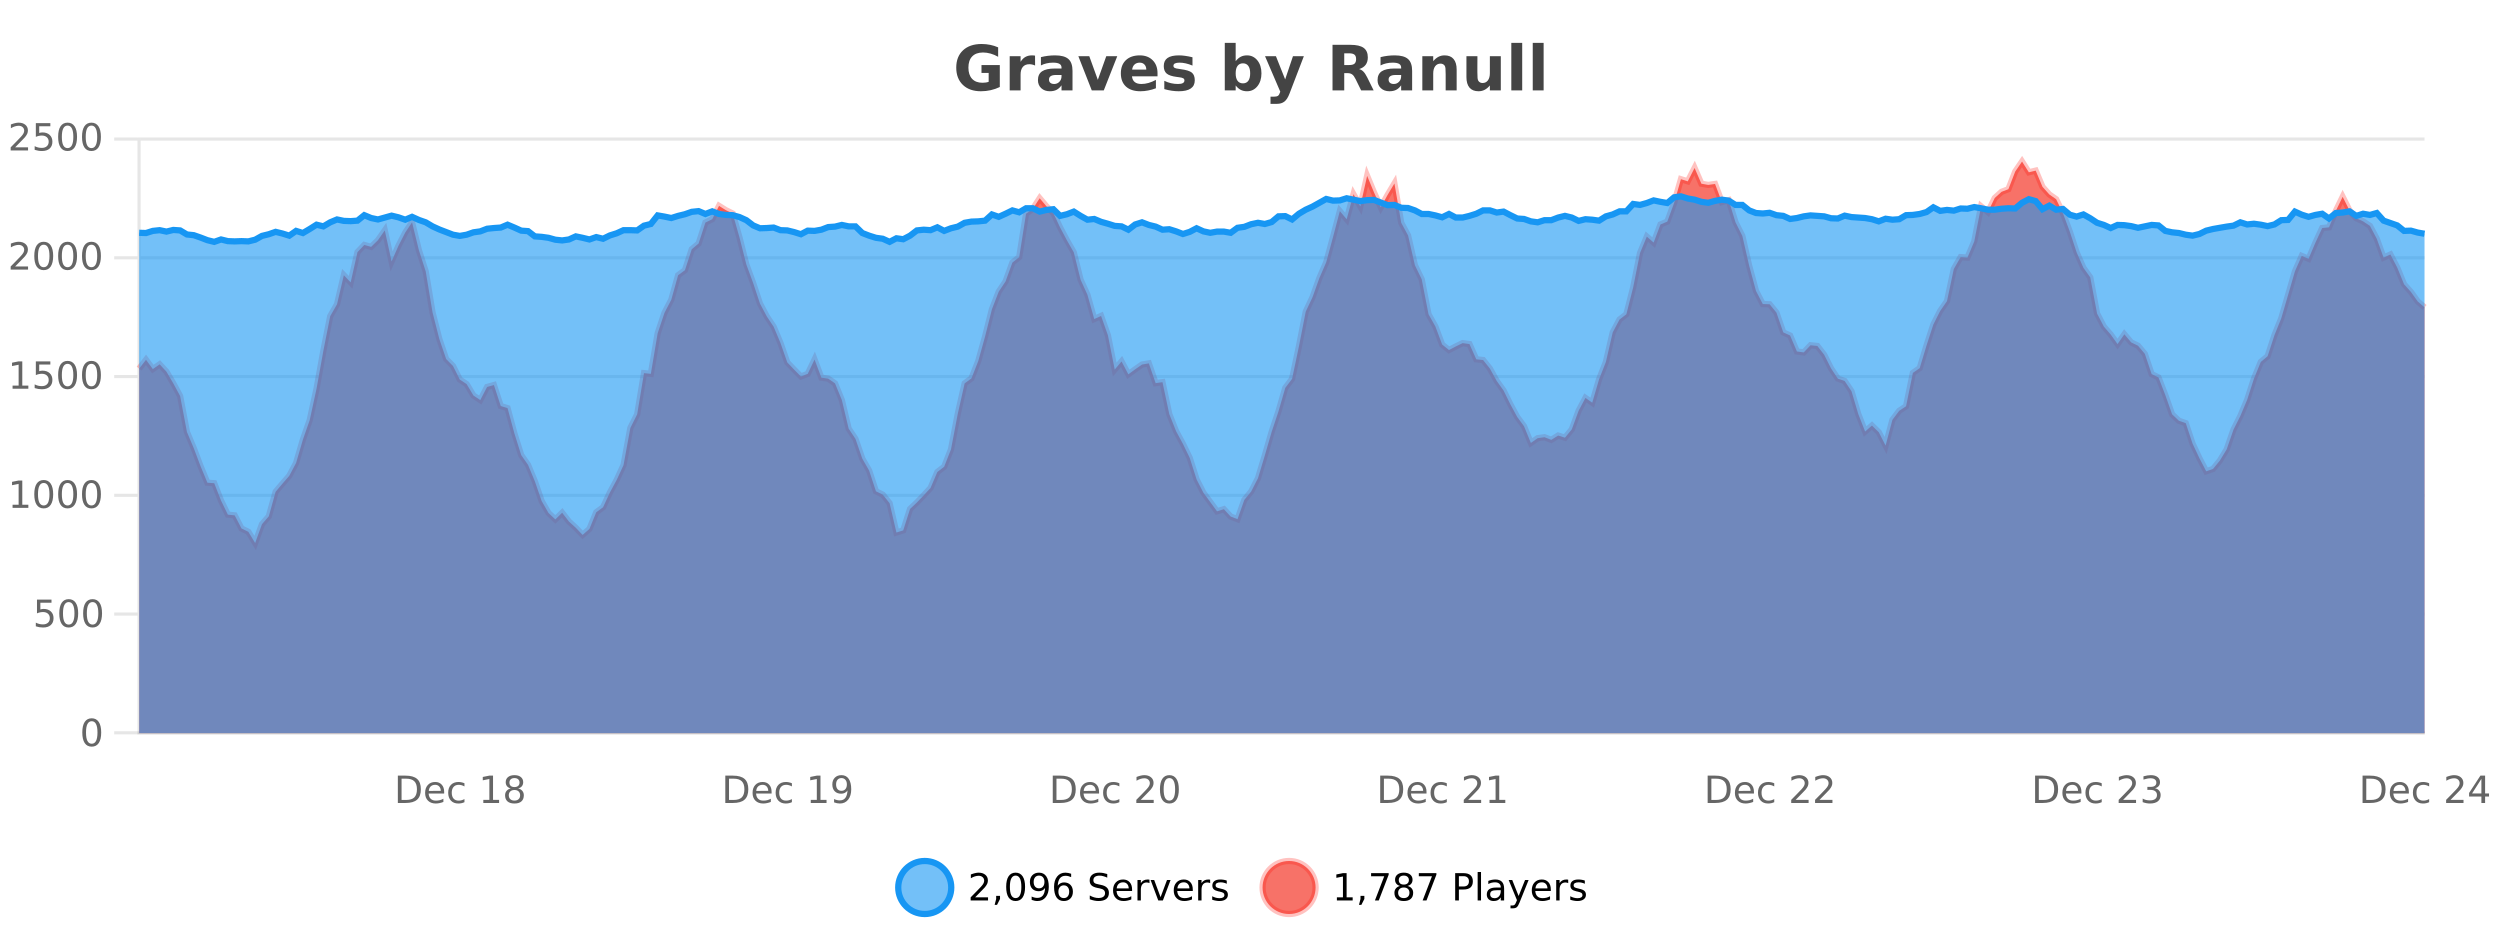 <?xml version="1.0" encoding="UTF-8"?>
<svg xmlns="http://www.w3.org/2000/svg" xmlns:xlink="http://www.w3.org/1999/xlink" width="800pt" height="300pt" viewBox="0 0 800 300" version="1.1">
<defs>
<clipPath id="clip1">
  <path d="M 259 263 L 333 263 L 333 300 L 259 300 Z M 259 263 "/>
</clipPath>
<clipPath id="clip2">
  <path d="M 375 263 L 450 263 L 450 300 L 375 300 Z M 375 263 "/>
</clipPath>
<clipPath id="clip3">
  <path d="M 44.539 51 L 775.848 51 L 775.848 234.602 L 44.539 234.602 Z M 44.539 51 "/>
</clipPath>
<clipPath id="clip4">
  <path d="M 43.539 43 L 776.848 43 L 776.848 203 L 43.539 203 Z M 43.539 43 "/>
</clipPath>
<clipPath id="clip5">
  <path d="M 44.539 62 L 775.848 62 L 775.848 234.602 L 44.539 234.602 Z M 44.539 62 "/>
</clipPath>
<clipPath id="clip6">
  <path d="M 43.539 43 L 776.848 43 L 776.848 106 L 43.539 106 Z M 43.539 43 "/>
</clipPath>
</defs>
<g id="surface1182821">
<rect x="0" y="0" width="800" height="300" style="fill:rgb(100%,100%,100%);fill-opacity:1;stroke:none;"/>
<path style="fill:none;stroke-width:1;stroke-linecap:butt;stroke-linejoin:miter;stroke:rgb(0%,0%,0%);stroke-opacity:0.098;stroke-miterlimit:10;" d="M 45 234.5 L 775.848 234.5 "/>
<path style="fill:none;stroke-width:1;stroke-linecap:butt;stroke-linejoin:miter;stroke:rgb(0%,0%,0%);stroke-opacity:0.098;stroke-miterlimit:10;" d="M 36.539 234.5 L 44 234.5 "/>
<path style="fill:none;stroke-width:1;stroke-linecap:butt;stroke-linejoin:miter;stroke:rgb(0%,0%,0%);stroke-opacity:0.098;stroke-miterlimit:10;" d="M 45 196.5 L 775.848 196.5 "/>
<path style="fill:none;stroke-width:1;stroke-linecap:butt;stroke-linejoin:miter;stroke:rgb(0%,0%,0%);stroke-opacity:0.098;stroke-miterlimit:10;" d="M 36.539 196.5 L 44 196.5 "/>
<path style="fill:none;stroke-width:1;stroke-linecap:butt;stroke-linejoin:miter;stroke:rgb(0%,0%,0%);stroke-opacity:0.098;stroke-miterlimit:10;" d="M 45 158.5 L 775.848 158.5 "/>
<path style="fill:none;stroke-width:1;stroke-linecap:butt;stroke-linejoin:miter;stroke:rgb(0%,0%,0%);stroke-opacity:0.098;stroke-miterlimit:10;" d="M 36.539 158.5 L 44 158.5 "/>
<path style="fill:none;stroke-width:1;stroke-linecap:butt;stroke-linejoin:miter;stroke:rgb(0%,0%,0%);stroke-opacity:0.098;stroke-miterlimit:10;" d="M 45 120.5 L 775.848 120.5 "/>
<path style="fill:none;stroke-width:1;stroke-linecap:butt;stroke-linejoin:miter;stroke:rgb(0%,0%,0%);stroke-opacity:0.098;stroke-miterlimit:10;" d="M 36.539 120.5 L 44 120.5 "/>
<path style="fill:none;stroke-width:1;stroke-linecap:butt;stroke-linejoin:miter;stroke:rgb(0%,0%,0%);stroke-opacity:0.098;stroke-miterlimit:10;" d="M 45 82.5 L 775.848 82.5 "/>
<path style="fill:none;stroke-width:1;stroke-linecap:butt;stroke-linejoin:miter;stroke:rgb(0%,0%,0%);stroke-opacity:0.098;stroke-miterlimit:10;" d="M 36.539 82.5 L 44 82.5 "/>
<path style="fill:none;stroke-width:1;stroke-linecap:butt;stroke-linejoin:miter;stroke:rgb(0%,0%,0%);stroke-opacity:0.098;stroke-miterlimit:10;" d="M 45 44.5 L 775.848 44.5 "/>
<path style="fill:none;stroke-width:1;stroke-linecap:butt;stroke-linejoin:miter;stroke:rgb(0%,0%,0%);stroke-opacity:0.098;stroke-miterlimit:10;" d="M 36.539 44.5 L 44 44.5 "/>
<path style=" stroke:none;fill-rule:nonzero;fill:rgb(9.02%,58.824%,95.294%);fill-opacity:0.6;" d="M 304.402 284 C 304.402 288.688 300.605 292.484 295.918 292.484 C 291.234 292.484 287.434 288.688 287.434 284 C 287.434 279.312 291.234 275.516 295.918 275.516 C 300.605 275.516 304.402 279.312 304.402 284 Z M 304.402 284 "/>
<g clip-path="url(#clip1)" clip-rule="nonzero">
<path style="fill:none;stroke-width:2;stroke-linecap:butt;stroke-linejoin:miter;stroke:rgb(9.02%,58.824%,95.294%);stroke-opacity:1;stroke-miterlimit:10;" d="M 304.402 284 C 304.402 288.688 300.605 292.484 295.918 292.484 C 291.234 292.484 287.434 288.688 287.434 284 C 287.434 279.312 291.234 275.516 295.918 275.516 C 300.605 275.516 304.402 279.312 304.402 284 Z M 304.402 284 "/>
</g>
<path style=" stroke:none;fill-rule:nonzero;fill:rgb(0%,0%,0%);fill-opacity:1;" d="M 312.031 287.156 L 316.172 287.156 L 316.172 288.156 L 310.609 288.156 L 310.609 287.156 C 311.055 286.699 311.664 286.078 312.438 285.297 C 313.219 284.508 313.707 283.996 313.906 283.766 C 314.289 283.352 314.555 282.996 314.703 282.703 C 314.859 282.402 314.938 282.109 314.938 281.828 C 314.938 281.359 314.77 280.98 314.438 280.688 C 314.113 280.398 313.691 280.25 313.172 280.25 C 312.797 280.25 312.398 280.312 311.984 280.438 C 311.578 280.562 311.141 280.762 310.672 281.031 L 310.672 279.828 C 311.148 279.641 311.594 279.5 312 279.406 C 312.414 279.305 312.797 279.25 313.141 279.25 C 314.047 279.25 314.77 279.48 315.312 279.938 C 315.852 280.387 316.125 280.992 316.125 281.75 C 316.125 282.105 316.055 282.445 315.922 282.766 C 315.785 283.09 315.539 283.469 315.188 283.906 C 315.082 284.023 314.77 284.352 314.25 284.891 C 313.727 285.434 312.988 286.188 312.031 287.156 Z M 318.773 286.672 L 320.008 286.672 L 320.008 287.672 L 319.055 289.547 L 318.289 289.547 L 318.773 287.672 Z M 324.992 280.188 C 324.387 280.188 323.93 280.492 323.617 281.094 C 323.312 281.688 323.164 282.59 323.164 283.797 C 323.164 284.996 323.312 285.898 323.617 286.5 C 323.93 287.094 324.387 287.391 324.992 287.391 C 325.605 287.391 326.062 287.094 326.367 286.5 C 326.68 285.898 326.836 284.996 326.836 283.797 C 326.836 282.59 326.68 281.688 326.367 281.094 C 326.062 280.492 325.605 280.188 324.992 280.188 Z M 324.992 279.25 C 325.969 279.25 326.719 279.641 327.242 280.422 C 327.762 281.195 328.023 282.32 328.023 283.797 C 328.023 285.266 327.762 286.391 327.242 287.172 C 326.719 287.945 325.969 288.328 324.992 288.328 C 324.012 288.328 323.262 287.945 322.742 287.172 C 322.23 286.391 321.977 285.266 321.977 283.797 C 321.977 282.32 322.23 281.195 322.742 280.422 C 323.262 279.641 324.012 279.25 324.992 279.25 Z M 330.129 287.969 L 330.129 286.891 C 330.43 287.039 330.73 287.148 331.035 287.219 C 331.336 287.293 331.637 287.328 331.941 287.328 C 332.723 287.328 333.316 287.07 333.723 286.547 C 334.137 286.016 334.371 285.215 334.426 284.141 C 334.207 284.484 333.918 284.746 333.566 284.922 C 333.223 285.102 332.836 285.188 332.41 285.188 C 331.535 285.188 330.84 284.93 330.332 284.406 C 329.82 283.875 329.566 283.148 329.566 282.219 C 329.566 281.324 329.832 280.605 330.363 280.062 C 330.895 279.523 331.602 279.25 332.488 279.25 C 333.496 279.25 334.27 279.641 334.801 280.422 C 335.34 281.195 335.613 282.32 335.613 283.797 C 335.613 285.172 335.285 286.273 334.629 287.094 C 333.973 287.918 333.09 288.328 331.988 288.328 C 331.684 288.328 331.383 288.297 331.082 288.234 C 330.777 288.18 330.461 288.094 330.129 287.969 Z M 332.488 284.266 C 333.02 284.266 333.441 284.086 333.754 283.719 C 334.066 283.355 334.223 282.855 334.223 282.219 C 334.223 281.594 334.066 281.102 333.754 280.734 C 333.441 280.371 333.02 280.188 332.488 280.188 C 331.957 280.188 331.535 280.371 331.223 280.734 C 330.918 281.102 330.77 281.594 330.77 282.219 C 330.77 282.855 330.918 283.355 331.223 283.719 C 331.535 284.086 331.957 284.266 332.488 284.266 Z M 340.422 283.312 C 339.891 283.312 339.469 283.496 339.156 283.859 C 338.844 284.227 338.688 284.719 338.688 285.344 C 338.688 285.98 338.844 286.48 339.156 286.844 C 339.469 287.211 339.891 287.391 340.422 287.391 C 340.953 287.391 341.367 287.211 341.672 286.844 C 341.984 286.48 342.141 285.98 342.141 285.344 C 342.141 284.719 341.984 284.227 341.672 283.859 C 341.367 283.496 340.953 283.312 340.422 283.312 Z M 342.766 279.594 L 342.766 280.672 C 342.461 280.539 342.16 280.434 341.859 280.359 C 341.555 280.289 341.258 280.25 340.969 280.25 C 340.188 280.25 339.586 280.516 339.172 281.047 C 338.766 281.57 338.531 282.359 338.469 283.422 C 338.695 283.09 338.984 282.836 339.328 282.656 C 339.68 282.469 340.066 282.375 340.484 282.375 C 341.359 282.375 342.051 282.641 342.562 283.172 C 343.07 283.703 343.328 284.43 343.328 285.344 C 343.328 286.25 343.062 286.977 342.531 287.516 C 342 288.059 341.297 288.328 340.422 288.328 C 339.398 288.328 338.625 287.945 338.094 287.172 C 337.562 286.391 337.297 285.266 337.297 283.797 C 337.297 282.414 337.625 281.309 338.281 280.484 C 338.938 279.664 339.816 279.25 340.922 279.25 C 341.211 279.25 341.508 279.281 341.812 279.344 C 342.113 279.398 342.43 279.48 342.766 279.594 Z M 354.32 279.688 L 354.32 280.844 C 353.871 280.637 353.445 280.48 353.039 280.375 C 352.641 280.262 352.262 280.203 351.898 280.203 C 351.25 280.203 350.75 280.328 350.398 280.578 C 350.055 280.828 349.883 281.188 349.883 281.656 C 349.883 282.043 349.996 282.336 350.227 282.531 C 350.453 282.73 350.898 282.887 351.555 283 L 352.258 283.156 C 353.141 283.324 353.793 283.621 354.211 284.047 C 354.637 284.465 354.852 285.027 354.852 285.734 C 354.852 286.59 354.562 287.234 353.992 287.672 C 353.43 288.109 352.594 288.328 351.492 288.328 C 351.086 288.328 350.648 288.281 350.18 288.188 C 349.711 288.094 349.227 287.953 348.727 287.766 L 348.727 286.547 C 349.203 286.82 349.672 287.023 350.133 287.156 C 350.602 287.293 351.055 287.359 351.492 287.359 C 352.168 287.359 352.688 287.23 353.055 286.969 C 353.43 286.699 353.617 286.32 353.617 285.828 C 353.617 285.402 353.48 285.07 353.211 284.828 C 352.949 284.578 352.516 284.398 351.914 284.281 L 351.195 284.141 C 350.309 283.965 349.668 283.688 349.273 283.312 C 348.887 282.938 348.695 282.418 348.695 281.75 C 348.695 280.969 348.965 280.359 349.508 279.922 C 350.047 279.477 350.797 279.25 351.758 279.25 C 352.172 279.25 352.59 279.289 353.008 279.359 C 353.434 279.434 353.871 279.543 354.32 279.688 Z M 362.266 284.609 L 362.266 285.125 L 357.297 285.125 C 357.348 285.875 357.57 286.445 357.969 286.828 C 358.375 287.215 358.93 287.406 359.641 287.406 C 360.055 287.406 360.457 287.359 360.844 287.266 C 361.238 287.164 361.629 287.008 362.016 286.797 L 362.016 287.828 C 361.617 287.984 361.219 288.105 360.812 288.188 C 360.406 288.281 359.992 288.328 359.578 288.328 C 358.535 288.328 357.707 288.027 357.094 287.422 C 356.477 286.809 356.172 285.98 356.172 284.938 C 356.172 283.867 356.461 283.016 357.047 282.391 C 357.629 281.758 358.41 281.438 359.391 281.438 C 360.273 281.438 360.973 281.727 361.484 282.297 C 362.004 282.859 362.266 283.633 362.266 284.609 Z M 361.188 284.281 C 361.176 283.699 361.008 283.23 360.688 282.875 C 360.363 282.523 359.938 282.344 359.406 282.344 C 358.801 282.344 358.316 282.516 357.953 282.859 C 357.598 283.203 357.395 283.684 357.344 284.297 Z M 367.836 282.594 C 367.711 282.531 367.574 282.484 367.43 282.453 C 367.293 282.414 367.137 282.391 366.961 282.391 C 366.355 282.391 365.887 282.59 365.555 282.984 C 365.23 283.383 365.07 283.953 365.07 284.703 L 365.07 288.156 L 363.992 288.156 L 363.992 281.594 L 365.07 281.594 L 365.07 282.609 C 365.297 282.215 365.594 281.922 365.961 281.734 C 366.324 281.539 366.766 281.438 367.289 281.438 C 367.359 281.438 367.438 281.445 367.523 281.453 C 367.617 281.465 367.715 281.48 367.82 281.5 Z M 368.195 281.594 L 369.336 281.594 L 371.383 287.094 L 373.445 281.594 L 374.586 281.594 L 372.117 288.156 L 370.648 288.156 Z M 381.688 284.609 L 381.688 285.125 L 376.719 285.125 C 376.77 285.875 376.992 286.445 377.391 286.828 C 377.797 287.215 378.352 287.406 379.062 287.406 C 379.477 287.406 379.879 287.359 380.266 287.266 C 380.66 287.164 381.051 287.008 381.438 286.797 L 381.438 287.828 C 381.039 287.984 380.641 288.105 380.234 288.188 C 379.828 288.281 379.414 288.328 379 288.328 C 377.957 288.328 377.129 288.027 376.516 287.422 C 375.898 286.809 375.594 285.98 375.594 284.938 C 375.594 283.867 375.883 283.016 376.469 282.391 C 377.051 281.758 377.832 281.438 378.812 281.438 C 379.695 281.438 380.395 281.727 380.906 282.297 C 381.426 282.859 381.688 283.633 381.688 284.609 Z M 380.609 284.281 C 380.598 283.699 380.43 283.23 380.109 282.875 C 379.785 282.523 379.359 282.344 378.828 282.344 C 378.223 282.344 377.738 282.516 377.375 282.859 C 377.02 283.203 376.816 283.684 376.766 284.297 Z M 387.258 282.594 C 387.133 282.531 386.996 282.484 386.852 282.453 C 386.715 282.414 386.559 282.391 386.383 282.391 C 385.777 282.391 385.309 282.59 384.977 282.984 C 384.652 283.383 384.492 283.953 384.492 284.703 L 384.492 288.156 L 383.414 288.156 L 383.414 281.594 L 384.492 281.594 L 384.492 282.609 C 384.719 282.215 385.016 281.922 385.383 281.734 C 385.746 281.539 386.188 281.438 386.711 281.438 C 386.781 281.438 386.859 281.445 386.945 281.453 C 387.039 281.465 387.137 281.48 387.242 281.5 Z M 392.562 281.781 L 392.562 282.812 C 392.258 282.656 391.941 282.543 391.609 282.469 C 391.285 282.387 390.945 282.344 390.594 282.344 C 390.062 282.344 389.66 282.43 389.391 282.594 C 389.117 282.75 388.984 282.996 388.984 283.328 C 388.984 283.578 389.078 283.777 389.266 283.922 C 389.461 284.059 389.852 284.188 390.438 284.312 L 390.797 284.406 C 391.566 284.562 392.113 284.793 392.438 285.094 C 392.758 285.398 392.922 285.812 392.922 286.344 C 392.922 286.961 392.676 287.445 392.188 287.797 C 391.707 288.152 391.047 288.328 390.203 288.328 C 389.848 288.328 389.477 288.289 389.094 288.219 C 388.719 288.156 388.32 288.059 387.906 287.922 L 387.906 286.797 C 388.301 287.008 388.691 287.164 389.078 287.266 C 389.461 287.371 389.848 287.422 390.234 287.422 C 390.734 287.422 391.117 287.34 391.391 287.172 C 391.672 286.996 391.812 286.746 391.812 286.422 C 391.812 286.133 391.711 285.906 391.516 285.75 C 391.316 285.594 390.883 285.445 390.219 285.297 L 389.844 285.219 C 389.176 285.074 388.691 284.855 388.391 284.562 C 388.098 284.273 387.953 283.875 387.953 283.375 C 387.953 282.75 388.172 282.273 388.609 281.938 C 389.047 281.605 389.664 281.438 390.469 281.438 C 390.863 281.438 391.238 281.469 391.594 281.531 C 391.945 281.586 392.27 281.668 392.562 281.781 Z M 305.918 277.016 "/>
<path style=" stroke:none;fill-rule:nonzero;fill:rgb(96.863%,44.706%,40.784%);fill-opacity:1;" d="M 420.988 284 C 420.988 288.688 417.191 292.484 412.504 292.484 C 407.82 292.484 404.02 288.688 404.02 284 C 404.02 279.312 407.82 275.516 412.504 275.516 C 417.191 275.516 420.988 279.312 420.988 284 Z M 420.988 284 "/>
<g clip-path="url(#clip2)" clip-rule="nonzero">
<path style="fill:none;stroke-width:2;stroke-linecap:butt;stroke-linejoin:miter;stroke:rgb(100%,4.706%,0%);stroke-opacity:0.247;stroke-miterlimit:10;" d="M 420.988 284 C 420.988 288.688 417.191 292.484 412.504 292.484 C 407.82 292.484 404.02 288.688 404.02 284 C 404.02 279.312 407.82 275.516 412.504 275.516 C 417.191 275.516 420.988 279.312 420.988 284 Z M 420.988 284 "/>
</g>
<path style=" stroke:none;fill-rule:nonzero;fill:rgb(0%,0%,0%);fill-opacity:1;" d="M 427.805 287.156 L 429.742 287.156 L 429.742 280.484 L 427.633 280.906 L 427.633 279.828 L 429.727 279.406 L 430.914 279.406 L 430.914 287.156 L 432.852 287.156 L 432.852 288.156 L 427.805 288.156 Z M 435.359 286.672 L 436.594 286.672 L 436.594 287.672 L 435.641 289.547 L 434.875 289.547 L 435.359 287.672 Z M 438.75 279.406 L 444.375 279.406 L 444.375 279.906 L 441.203 288.156 L 439.969 288.156 L 442.953 280.406 L 438.75 280.406 Z M 449.215 284 C 448.652 284 448.207 284.152 447.887 284.453 C 447.562 284.758 447.402 285.168 447.402 285.688 C 447.402 286.219 447.562 286.637 447.887 286.938 C 448.207 287.242 448.652 287.391 449.215 287.391 C 449.777 287.391 450.219 287.242 450.543 286.938 C 450.863 286.637 451.027 286.219 451.027 285.688 C 451.027 285.168 450.863 284.758 450.543 284.453 C 450.23 284.152 449.785 284 449.215 284 Z M 448.027 283.5 C 447.527 283.375 447.129 283.141 446.84 282.797 C 446.559 282.445 446.418 282.016 446.418 281.516 C 446.418 280.82 446.668 280.266 447.168 279.859 C 447.668 279.453 448.348 279.25 449.215 279.25 C 450.09 279.25 450.77 279.453 451.262 279.859 C 451.762 280.266 452.012 280.82 452.012 281.516 C 452.012 282.016 451.871 282.445 451.59 282.797 C 451.309 283.141 450.91 283.375 450.402 283.5 C 450.973 283.637 451.418 283.898 451.73 284.281 C 452.051 284.668 452.215 285.137 452.215 285.688 C 452.215 286.543 451.953 287.199 451.434 287.656 C 450.922 288.105 450.184 288.328 449.215 288.328 C 448.254 288.328 447.516 288.105 446.996 287.656 C 446.473 287.199 446.215 286.543 446.215 285.688 C 446.215 285.137 446.375 284.668 446.699 284.281 C 447.02 283.898 447.465 283.637 448.027 283.5 Z M 447.605 281.625 C 447.605 282.086 447.746 282.438 448.027 282.688 C 448.309 282.938 448.703 283.062 449.215 283.062 C 449.723 283.062 450.121 282.938 450.402 282.688 C 450.691 282.438 450.84 282.086 450.84 281.625 C 450.84 281.18 450.691 280.828 450.402 280.578 C 450.121 280.32 449.723 280.188 449.215 280.188 C 448.703 280.188 448.309 280.32 448.027 280.578 C 447.746 280.828 447.605 281.18 447.605 281.625 Z M 454.023 279.406 L 459.648 279.406 L 459.648 279.906 L 456.477 288.156 L 455.242 288.156 L 458.227 280.406 L 454.023 280.406 Z M 466.844 280.375 L 466.844 283.672 L 468.328 283.672 C 468.879 283.672 469.305 283.531 469.609 283.25 C 469.91 282.961 470.062 282.547 470.062 282.016 C 470.062 281.496 469.91 281.094 469.609 280.812 C 469.305 280.523 468.879 280.375 468.328 280.375 Z M 465.656 279.406 L 468.328 279.406 C 469.316 279.406 470.062 279.633 470.562 280.078 C 471.062 280.516 471.312 281.164 471.312 282.016 C 471.312 282.883 471.062 283.539 470.562 283.984 C 470.062 284.422 469.316 284.641 468.328 284.641 L 466.844 284.641 L 466.844 288.156 L 465.656 288.156 Z M 472.848 279.031 L 473.926 279.031 L 473.926 288.156 L 472.848 288.156 Z M 479.164 284.859 C 478.297 284.859 477.695 284.961 477.352 285.156 C 477.016 285.355 476.852 285.695 476.852 286.172 C 476.852 286.559 476.977 286.867 477.227 287.094 C 477.484 287.312 477.828 287.422 478.258 287.422 C 478.859 287.422 479.34 287.215 479.695 286.797 C 480.059 286.371 480.242 285.805 480.242 285.094 L 480.242 284.859 Z M 481.32 284.406 L 481.32 288.156 L 480.242 288.156 L 480.242 287.156 C 479.992 287.555 479.684 287.852 479.32 288.047 C 478.953 288.234 478.508 288.328 477.977 288.328 C 477.297 288.328 476.762 288.141 476.367 287.766 C 475.969 287.383 475.773 286.875 475.773 286.25 C 475.773 285.512 476.016 284.953 476.508 284.578 C 477.008 284.203 477.746 284.016 478.727 284.016 L 480.242 284.016 L 480.242 283.906 C 480.242 283.406 480.074 283.023 479.742 282.75 C 479.418 282.48 478.965 282.344 478.383 282.344 C 478.008 282.344 477.637 282.391 477.273 282.484 C 476.918 282.578 476.578 282.715 476.258 282.891 L 476.258 281.891 C 476.652 281.734 477.031 281.621 477.398 281.547 C 477.773 281.477 478.137 281.438 478.492 281.438 C 479.438 281.438 480.148 281.684 480.617 282.172 C 481.086 282.664 481.32 283.406 481.32 284.406 Z M 486.27 288.766 C 485.965 289.547 485.668 290.055 485.379 290.297 C 485.086 290.535 484.699 290.656 484.223 290.656 L 483.363 290.656 L 483.363 289.75 L 483.988 289.75 C 484.289 289.75 484.52 289.676 484.676 289.531 C 484.84 289.395 485.023 289.066 485.223 288.547 L 485.426 288.047 L 482.77 281.594 L 483.91 281.594 L 485.957 286.719 L 488.02 281.594 L 489.16 281.594 Z M 496.262 284.609 L 496.262 285.125 L 491.293 285.125 C 491.344 285.875 491.566 286.445 491.965 286.828 C 492.371 287.215 492.926 287.406 493.637 287.406 C 494.051 287.406 494.453 287.359 494.84 287.266 C 495.234 287.164 495.625 287.008 496.012 286.797 L 496.012 287.828 C 495.613 287.984 495.215 288.105 494.809 288.188 C 494.402 288.281 493.988 288.328 493.574 288.328 C 492.531 288.328 491.703 288.027 491.09 287.422 C 490.473 286.809 490.168 285.98 490.168 284.938 C 490.168 283.867 490.457 283.016 491.043 282.391 C 491.625 281.758 492.406 281.438 493.387 281.438 C 494.27 281.438 494.969 281.727 495.48 282.297 C 496 282.859 496.262 283.633 496.262 284.609 Z M 495.184 284.281 C 495.172 283.699 495.004 283.23 494.684 282.875 C 494.359 282.523 493.934 282.344 493.402 282.344 C 492.797 282.344 492.312 282.516 491.949 282.859 C 491.594 283.203 491.391 283.684 491.34 284.297 Z M 501.832 282.594 C 501.707 282.531 501.57 282.484 501.426 282.453 C 501.289 282.414 501.133 282.391 500.957 282.391 C 500.352 282.391 499.883 282.59 499.551 282.984 C 499.227 283.383 499.066 283.953 499.066 284.703 L 499.066 288.156 L 497.988 288.156 L 497.988 281.594 L 499.066 281.594 L 499.066 282.609 C 499.293 282.215 499.59 281.922 499.957 281.734 C 500.32 281.539 500.762 281.438 501.285 281.438 C 501.355 281.438 501.434 281.445 501.52 281.453 C 501.613 281.465 501.711 281.48 501.816 281.5 Z M 507.141 281.781 L 507.141 282.812 C 506.836 282.656 506.52 282.543 506.188 282.469 C 505.863 282.387 505.523 282.344 505.172 282.344 C 504.641 282.344 504.238 282.43 503.969 282.594 C 503.695 282.75 503.562 282.996 503.562 283.328 C 503.562 283.578 503.656 283.777 503.844 283.922 C 504.039 284.059 504.43 284.188 505.016 284.312 L 505.375 284.406 C 506.145 284.562 506.691 284.793 507.016 285.094 C 507.336 285.398 507.5 285.812 507.5 286.344 C 507.5 286.961 507.254 287.445 506.766 287.797 C 506.285 288.152 505.625 288.328 504.781 288.328 C 504.426 288.328 504.055 288.289 503.672 288.219 C 503.297 288.156 502.898 288.059 502.484 287.922 L 502.484 286.797 C 502.879 287.008 503.27 287.164 503.656 287.266 C 504.039 287.371 504.426 287.422 504.812 287.422 C 505.312 287.422 505.695 287.34 505.969 287.172 C 506.25 286.996 506.391 286.746 506.391 286.422 C 506.391 286.133 506.289 285.906 506.094 285.75 C 505.895 285.594 505.461 285.445 504.797 285.297 L 504.422 285.219 C 503.754 285.074 503.27 284.855 502.969 284.562 C 502.676 284.273 502.531 283.875 502.531 283.375 C 502.531 282.75 502.75 282.273 503.188 281.938 C 503.625 281.605 504.242 281.438 505.047 281.438 C 505.441 281.438 505.816 281.469 506.172 281.531 C 506.523 281.586 506.848 281.668 507.141 281.781 Z M 422.504 277.016 "/>
<path style=" stroke:none;fill-rule:nonzero;fill:rgb(26.667%,26.667%,26.667%);fill-opacity:1;" d="M 319.938 27.844 C 319 28.293 318.023 28.633 317.016 28.859 C 316.016 29.086 314.973 29.203 313.891 29.203 C 311.461 29.203 309.539 28.527 308.125 27.172 C 306.707 25.809 306 23.965 306 21.641 C 306 19.297 306.719 17.453 308.156 16.109 C 309.602 14.758 311.586 14.078 314.109 14.078 C 315.078 14.078 316.004 14.172 316.891 14.359 C 317.773 14.539 318.613 14.805 319.406 15.156 L 319.406 18.172 C 318.594 17.715 317.781 17.371 316.969 17.141 C 316.164 16.914 315.363 16.797 314.562 16.797 C 313.062 16.797 311.906 17.219 311.094 18.062 C 310.289 18.898 309.891 20.09 309.891 21.641 C 309.891 23.184 310.281 24.375 311.062 25.219 C 311.844 26.062 312.953 26.484 314.391 26.484 C 314.773 26.484 315.133 26.461 315.469 26.406 C 315.812 26.355 316.113 26.277 316.375 26.172 L 316.375 23.344 L 314.078 23.344 L 314.078 20.828 L 319.938 20.828 Z M 331.227 20.969 C 330.914 20.824 330.605 20.719 330.305 20.656 C 330 20.586 329.699 20.547 329.398 20.547 C 328.492 20.547 327.793 20.836 327.305 21.406 C 326.824 21.98 326.586 22.805 326.586 23.875 L 326.586 28.922 L 323.102 28.922 L 323.102 17.984 L 326.586 17.984 L 326.586 19.781 C 327.031 19.062 327.547 18.543 328.133 18.219 C 328.715 17.887 329.414 17.719 330.227 17.719 C 330.352 17.719 330.48 17.727 330.617 17.734 C 330.75 17.746 330.949 17.766 331.211 17.797 Z M 337.859 24 C 337.129 24 336.582 24.125 336.219 24.375 C 335.852 24.617 335.672 24.98 335.672 25.469 C 335.672 25.906 335.816 26.25 336.109 26.5 C 336.41 26.75 336.82 26.875 337.344 26.875 C 338 26.875 338.551 26.641 339 26.172 C 339.457 25.703 339.688 25.117 339.688 24.406 L 339.688 24 Z M 343.203 22.688 L 343.203 28.922 L 339.688 28.922 L 339.688 27.297 C 339.219 27.965 338.688 28.449 338.094 28.75 C 337.508 29.051 336.797 29.203 335.953 29.203 C 334.828 29.203 333.91 28.875 333.203 28.219 C 332.492 27.555 332.141 26.695 332.141 25.641 C 332.141 24.359 332.578 23.422 333.453 22.828 C 334.336 22.227 335.727 21.922 337.625 21.922 L 339.688 21.922 L 339.688 21.641 C 339.688 21.09 339.469 20.688 339.031 20.438 C 338.594 20.18 337.91 20.047 336.984 20.047 C 336.234 20.047 335.535 20.125 334.891 20.281 C 334.242 20.43 333.645 20.648 333.094 20.938 L 333.094 18.281 C 333.844 18.094 334.594 17.953 335.344 17.859 C 336.102 17.766 336.863 17.719 337.625 17.719 C 339.594 17.719 341.016 18.109 341.891 18.891 C 342.766 19.664 343.203 20.93 343.203 22.688 Z M 345.07 17.984 L 348.57 17.984 L 351.305 25.547 L 354.008 17.984 L 357.523 17.984 L 353.211 28.922 L 349.367 28.922 Z M 370.406 23.422 L 370.406 24.422 L 362.234 24.422 C 362.316 25.246 362.613 25.859 363.125 26.266 C 363.633 26.672 364.344 26.875 365.25 26.875 C 365.988 26.875 366.742 26.766 367.516 26.547 C 368.285 26.328 369.078 26 369.891 25.562 L 369.891 28.25 C 369.066 28.562 368.238 28.797 367.406 28.953 C 366.582 29.117 365.758 29.203 364.938 29.203 C 362.957 29.203 361.414 28.703 360.312 27.703 C 359.219 26.695 358.672 25.281 358.672 23.469 C 358.672 21.68 359.207 20.273 360.281 19.25 C 361.363 18.23 362.848 17.719 364.734 17.719 C 366.453 17.719 367.828 18.242 368.859 19.281 C 369.891 20.312 370.406 21.695 370.406 23.422 Z M 366.812 22.266 C 366.812 21.602 366.617 21.062 366.234 20.656 C 365.848 20.25 365.344 20.047 364.719 20.047 C 364.039 20.047 363.488 20.242 363.062 20.625 C 362.645 21 362.383 21.547 362.281 22.266 Z M 381.594 18.328 L 381.594 20.984 C 380.852 20.672 380.133 20.438 379.438 20.281 C 378.738 20.125 378.078 20.047 377.453 20.047 C 376.797 20.047 376.305 20.133 375.984 20.297 C 375.66 20.465 375.5 20.719 375.5 21.062 C 375.5 21.344 375.617 21.559 375.859 21.703 C 376.109 21.852 376.547 21.961 377.172 22.031 L 377.797 22.125 C 379.586 22.355 380.789 22.73 381.406 23.25 C 382.02 23.773 382.328 24.59 382.328 25.703 C 382.328 26.871 381.895 27.746 381.031 28.328 C 380.176 28.914 378.898 29.203 377.203 29.203 C 376.473 29.203 375.723 29.145 374.953 29.031 C 374.18 28.918 373.391 28.746 372.578 28.516 L 372.578 25.859 C 373.273 26.203 373.988 26.461 374.719 26.625 C 375.445 26.793 376.191 26.875 376.953 26.875 C 377.641 26.875 378.156 26.781 378.5 26.594 C 378.844 26.406 379.016 26.125 379.016 25.75 C 379.016 25.438 378.895 25.211 378.656 25.062 C 378.414 24.906 377.941 24.789 377.234 24.703 L 376.625 24.625 C 375.062 24.43 373.969 24.07 373.344 23.547 C 372.719 23.016 372.406 22.215 372.406 21.141 C 372.406 19.984 372.801 19.125 373.594 18.562 C 374.395 18 375.613 17.719 377.25 17.719 C 377.895 17.719 378.57 17.773 379.281 17.875 C 379.988 17.969 380.758 18.121 381.594 18.328 Z M 397.742 26.672 C 398.492 26.672 399.062 26.402 399.461 25.859 C 399.855 25.309 400.055 24.512 400.055 23.469 C 400.055 22.43 399.855 21.637 399.461 21.094 C 399.062 20.543 398.492 20.266 397.742 20.266 C 396.992 20.266 396.414 20.543 396.008 21.094 C 395.609 21.637 395.414 22.43 395.414 23.469 C 395.414 24.5 395.609 25.293 396.008 25.844 C 396.414 26.398 396.992 26.672 397.742 26.672 Z M 395.414 19.578 C 395.902 18.945 396.438 18.477 397.023 18.172 C 397.605 17.871 398.277 17.719 399.039 17.719 C 400.391 17.719 401.5 18.258 402.367 19.328 C 403.23 20.402 403.664 21.781 403.664 23.469 C 403.664 25.148 403.23 26.523 402.367 27.594 C 401.5 28.668 400.391 29.203 399.039 29.203 C 398.277 29.203 397.605 29.051 397.023 28.75 C 396.438 28.449 395.902 27.98 395.414 27.344 L 395.414 28.922 L 391.93 28.922 L 391.93 13.719 L 395.414 13.719 Z M 404.812 17.984 L 408.297 17.984 L 411.25 25.406 L 413.75 17.984 L 417.234 17.984 L 412.641 29.953 C 412.18 31.172 411.641 32.02 411.016 32.5 C 410.398 32.988 409.594 33.234 408.594 33.234 L 406.562 33.234 L 406.562 30.938 L 407.656 30.938 C 408.25 30.938 408.68 30.844 408.953 30.656 C 409.223 30.469 409.43 30.129 409.578 29.641 L 409.688 29.344 Z M 431.734 20.812 C 432.523 20.812 433.094 20.668 433.438 20.375 C 433.781 20.074 433.953 19.59 433.953 18.922 C 433.953 18.258 433.781 17.781 433.438 17.5 C 433.094 17.211 432.523 17.062 431.734 17.062 L 430.156 17.062 L 430.156 20.812 Z M 430.156 23.406 L 430.156 28.922 L 426.406 28.922 L 426.406 14.344 L 432.141 14.344 C 434.055 14.344 435.461 14.668 436.359 15.312 C 437.254 15.961 437.703 16.977 437.703 18.359 C 437.703 19.328 437.469 20.125 437 20.75 C 436.539 21.367 435.844 21.82 434.906 22.109 C 435.414 22.227 435.875 22.492 436.281 22.906 C 436.688 23.312 437.098 23.938 437.516 24.781 L 439.562 28.922 L 435.562 28.922 L 433.781 25.297 C 433.426 24.57 433.062 24.074 432.688 23.812 C 432.32 23.543 431.832 23.406 431.219 23.406 Z M 446.539 24 C 445.809 24 445.262 24.125 444.898 24.375 C 444.531 24.617 444.352 24.98 444.352 25.469 C 444.352 25.906 444.496 26.25 444.789 26.5 C 445.09 26.75 445.5 26.875 446.023 26.875 C 446.68 26.875 447.23 26.641 447.68 26.172 C 448.137 25.703 448.367 25.117 448.367 24.406 L 448.367 24 Z M 451.883 22.688 L 451.883 28.922 L 448.367 28.922 L 448.367 27.297 C 447.898 27.965 447.367 28.449 446.773 28.75 C 446.188 29.051 445.477 29.203 444.633 29.203 C 443.508 29.203 442.59 28.875 441.883 28.219 C 441.172 27.555 440.82 26.695 440.82 25.641 C 440.82 24.359 441.258 23.422 442.133 22.828 C 443.016 22.227 444.406 21.922 446.305 21.922 L 448.367 21.922 L 448.367 21.641 C 448.367 21.09 448.148 20.688 447.711 20.438 C 447.273 20.18 446.59 20.047 445.664 20.047 C 444.914 20.047 444.215 20.125 443.57 20.281 C 442.922 20.43 442.324 20.648 441.773 20.938 L 441.773 18.281 C 442.523 18.094 443.273 17.953 444.023 17.859 C 444.781 17.766 445.543 17.719 446.305 17.719 C 448.273 17.719 449.695 18.109 450.57 18.891 C 451.445 19.664 451.883 20.93 451.883 22.688 Z M 466.129 22.266 L 466.129 28.922 L 462.613 28.922 L 462.613 23.828 C 462.613 22.883 462.59 22.23 462.551 21.875 C 462.508 21.512 462.434 21.246 462.332 21.078 C 462.195 20.852 462.008 20.672 461.77 20.547 C 461.539 20.422 461.273 20.359 460.973 20.359 C 460.242 20.359 459.668 20.641 459.254 21.203 C 458.836 21.766 458.629 22.547 458.629 23.547 L 458.629 28.922 L 455.145 28.922 L 455.145 17.984 L 458.629 17.984 L 458.629 19.578 C 459.16 18.945 459.723 18.477 460.316 18.172 C 460.91 17.871 461.559 17.719 462.27 17.719 C 463.539 17.719 464.496 18.109 465.145 18.891 C 465.801 19.664 466.129 20.789 466.129 22.266 Z M 469.258 24.656 L 469.258 17.984 L 472.773 17.984 L 472.773 19.078 C 472.773 19.672 472.766 20.418 472.758 21.312 C 472.758 22.211 472.758 22.805 472.758 23.094 C 472.758 23.98 472.777 24.617 472.82 25 C 472.871 25.387 472.949 25.668 473.055 25.844 C 473.199 26.074 473.387 26.25 473.617 26.375 C 473.844 26.5 474.109 26.562 474.414 26.562 C 475.141 26.562 475.715 26.281 476.133 25.719 C 476.547 25.156 476.758 24.383 476.758 23.391 L 476.758 17.984 L 480.258 17.984 L 480.258 28.922 L 476.758 28.922 L 476.758 27.344 C 476.227 27.98 475.664 28.449 475.07 28.75 C 474.484 29.051 473.84 29.203 473.133 29.203 C 471.871 29.203 470.906 28.82 470.242 28.047 C 469.586 27.266 469.258 26.137 469.258 24.656 Z M 483.621 13.719 L 487.105 13.719 L 487.105 28.922 L 483.621 28.922 Z M 490.477 13.719 L 493.961 13.719 L 493.961 28.922 L 490.477 28.922 Z M 305 10.359 "/>
<path style="fill:none;stroke-width:1;stroke-linecap:butt;stroke-linejoin:miter;stroke:rgb(0%,0%,0%);stroke-opacity:0.098;stroke-miterlimit:10;" d="M 44 234.5 L 776 234.5 "/>
<path style=" stroke:none;fill-rule:nonzero;fill:rgb(40%,40%,40%);fill-opacity:1;" d="M 128.5 249.172 L 128.5 255.984 L 129.938 255.984 C 131.145 255.984 132.023 255.715 132.578 255.172 C 133.141 254.621 133.422 253.75 133.422 252.562 C 133.422 251.398 133.141 250.543 132.578 250 C 132.023 249.449 131.145 249.172 129.938 249.172 Z M 127.312 248.203 L 129.75 248.203 C 131.445 248.203 132.691 248.559 133.484 249.266 C 134.273 249.965 134.672 251.062 134.672 252.562 C 134.672 254.074 134.27 255.184 133.469 255.891 C 132.676 256.602 131.438 256.953 129.75 256.953 L 127.312 256.953 Z M 142.133 253.406 L 142.133 253.922 L 137.164 253.922 C 137.215 254.672 137.438 255.242 137.836 255.625 C 138.242 256.012 138.797 256.203 139.508 256.203 C 139.922 256.203 140.324 256.156 140.711 256.062 C 141.105 255.961 141.496 255.805 141.883 255.594 L 141.883 256.625 C 141.484 256.781 141.086 256.902 140.68 256.984 C 140.273 257.078 139.859 257.125 139.445 257.125 C 138.402 257.125 137.574 256.824 136.961 256.219 C 136.344 255.605 136.039 254.777 136.039 253.734 C 136.039 252.664 136.328 251.812 136.914 251.188 C 137.496 250.555 138.277 250.234 139.258 250.234 C 140.141 250.234 140.84 250.523 141.352 251.094 C 141.871 251.656 142.133 252.43 142.133 253.406 Z M 141.055 253.078 C 141.043 252.496 140.875 252.027 140.555 251.672 C 140.23 251.32 139.805 251.141 139.273 251.141 C 138.668 251.141 138.184 251.312 137.82 251.656 C 137.465 252 137.262 252.48 137.211 253.094 Z M 148.625 250.641 L 148.625 251.656 C 148.312 251.48 148.004 251.352 147.703 251.266 C 147.398 251.184 147.094 251.141 146.781 251.141 C 146.07 251.141 145.523 251.367 145.141 251.812 C 144.754 252.25 144.562 252.871 144.562 253.672 C 144.562 254.477 144.754 255.102 145.141 255.547 C 145.523 255.984 146.07 256.203 146.781 256.203 C 147.094 256.203 147.398 256.164 147.703 256.078 C 148.004 255.996 148.312 255.871 148.625 255.703 L 148.625 256.703 C 148.32 256.84 148.008 256.945 147.688 257.016 C 147.363 257.086 147.02 257.125 146.656 257.125 C 145.664 257.125 144.879 256.82 144.297 256.203 C 143.711 255.578 143.422 254.734 143.422 253.672 C 143.422 252.609 143.711 251.773 144.297 251.156 C 144.891 250.543 145.703 250.234 146.734 250.234 C 147.055 250.234 147.375 250.273 147.688 250.344 C 148.008 250.406 148.32 250.508 148.625 250.641 Z M 154.66 255.953 L 156.598 255.953 L 156.598 249.281 L 154.488 249.703 L 154.488 248.625 L 156.582 248.203 L 157.77 248.203 L 157.77 255.953 L 159.707 255.953 L 159.707 256.953 L 154.66 256.953 Z M 164.625 252.797 C 164.062 252.797 163.617 252.949 163.297 253.25 C 162.973 253.555 162.812 253.965 162.812 254.484 C 162.812 255.016 162.973 255.434 163.297 255.734 C 163.617 256.039 164.062 256.188 164.625 256.188 C 165.188 256.188 165.629 256.039 165.953 255.734 C 166.273 255.434 166.438 255.016 166.438 254.484 C 166.438 253.965 166.273 253.555 165.953 253.25 C 165.641 252.949 165.195 252.797 164.625 252.797 Z M 163.438 252.297 C 162.938 252.172 162.539 251.938 162.25 251.594 C 161.969 251.242 161.828 250.812 161.828 250.312 C 161.828 249.617 162.078 249.062 162.578 248.656 C 163.078 248.25 163.758 248.047 164.625 248.047 C 165.5 248.047 166.18 248.25 166.672 248.656 C 167.172 249.062 167.422 249.617 167.422 250.312 C 167.422 250.812 167.281 251.242 167 251.594 C 166.719 251.938 166.32 252.172 165.812 252.297 C 166.383 252.434 166.828 252.695 167.141 253.078 C 167.461 253.465 167.625 253.934 167.625 254.484 C 167.625 255.34 167.363 255.996 166.844 256.453 C 166.332 256.902 165.594 257.125 164.625 257.125 C 163.664 257.125 162.926 256.902 162.406 256.453 C 161.883 255.996 161.625 255.34 161.625 254.484 C 161.625 253.934 161.785 253.465 162.109 253.078 C 162.43 252.695 162.875 252.434 163.438 252.297 Z M 163.016 250.422 C 163.016 250.883 163.156 251.234 163.438 251.484 C 163.719 251.734 164.113 251.859 164.625 251.859 C 165.133 251.859 165.531 251.734 165.812 251.484 C 166.102 251.234 166.25 250.883 166.25 250.422 C 166.25 249.977 166.102 249.625 165.812 249.375 C 165.531 249.117 165.133 248.984 164.625 248.984 C 164.113 248.984 163.719 249.117 163.438 249.375 C 163.156 249.625 163.016 249.977 163.016 250.422 Z M 126.141 245.816 "/>
<path style=" stroke:none;fill-rule:nonzero;fill:rgb(40%,40%,40%);fill-opacity:1;" d="M 233.285 249.172 L 233.285 255.984 L 234.723 255.984 C 235.93 255.984 236.809 255.715 237.363 255.172 C 237.926 254.621 238.207 253.75 238.207 252.562 C 238.207 251.398 237.926 250.543 237.363 250 C 236.809 249.449 235.93 249.172 234.723 249.172 Z M 232.098 248.203 L 234.535 248.203 C 236.23 248.203 237.477 248.559 238.27 249.266 C 239.059 249.965 239.457 251.062 239.457 252.562 C 239.457 254.074 239.055 255.184 238.254 255.891 C 237.461 256.602 236.223 256.953 234.535 256.953 L 232.098 256.953 Z M 246.914 253.406 L 246.914 253.922 L 241.945 253.922 C 241.996 254.672 242.219 255.242 242.617 255.625 C 243.023 256.012 243.578 256.203 244.289 256.203 C 244.703 256.203 245.105 256.156 245.492 256.062 C 245.887 255.961 246.277 255.805 246.664 255.594 L 246.664 256.625 C 246.266 256.781 245.867 256.902 245.461 256.984 C 245.055 257.078 244.641 257.125 244.227 257.125 C 243.184 257.125 242.355 256.824 241.742 256.219 C 241.125 255.605 240.82 254.777 240.82 253.734 C 240.82 252.664 241.109 251.812 241.695 251.188 C 242.277 250.555 243.059 250.234 244.039 250.234 C 244.922 250.234 245.621 250.523 246.133 251.094 C 246.652 251.656 246.914 252.43 246.914 253.406 Z M 245.836 253.078 C 245.824 252.496 245.656 252.027 245.336 251.672 C 245.012 251.32 244.586 251.141 244.055 251.141 C 243.449 251.141 242.965 251.312 242.602 251.656 C 242.246 252 242.043 252.48 241.992 253.094 Z M 253.406 250.641 L 253.406 251.656 C 253.094 251.48 252.785 251.352 252.484 251.266 C 252.18 251.184 251.875 251.141 251.562 251.141 C 250.852 251.141 250.305 251.367 249.922 251.812 C 249.535 252.25 249.344 252.871 249.344 253.672 C 249.344 254.477 249.535 255.102 249.922 255.547 C 250.305 255.984 250.852 256.203 251.562 256.203 C 251.875 256.203 252.18 256.164 252.484 256.078 C 252.785 255.996 253.094 255.871 253.406 255.703 L 253.406 256.703 C 253.102 256.84 252.789 256.945 252.469 257.016 C 252.145 257.086 251.801 257.125 251.438 257.125 C 250.445 257.125 249.66 256.82 249.078 256.203 C 248.492 255.578 248.203 254.734 248.203 253.672 C 248.203 252.609 248.492 251.773 249.078 251.156 C 249.672 250.543 250.484 250.234 251.516 250.234 C 251.836 250.234 252.156 250.273 252.469 250.344 C 252.789 250.406 253.102 250.508 253.406 250.641 Z M 259.445 255.953 L 261.383 255.953 L 261.383 249.281 L 259.273 249.703 L 259.273 248.625 L 261.367 248.203 L 262.555 248.203 L 262.555 255.953 L 264.492 255.953 L 264.492 256.953 L 259.445 256.953 Z M 266.906 256.766 L 266.906 255.688 C 267.207 255.836 267.508 255.945 267.812 256.016 C 268.113 256.09 268.414 256.125 268.719 256.125 C 269.5 256.125 270.094 255.867 270.5 255.344 C 270.914 254.812 271.148 254.012 271.203 252.938 C 270.984 253.281 270.695 253.543 270.344 253.719 C 270 253.898 269.613 253.984 269.188 253.984 C 268.312 253.984 267.617 253.727 267.109 253.203 C 266.598 252.672 266.344 251.945 266.344 251.016 C 266.344 250.121 266.609 249.402 267.141 248.859 C 267.672 248.32 268.379 248.047 269.266 248.047 C 270.273 248.047 271.047 248.438 271.578 249.219 C 272.117 249.992 272.391 251.117 272.391 252.594 C 272.391 253.969 272.062 255.07 271.406 255.891 C 270.75 256.715 269.867 257.125 268.766 257.125 C 268.461 257.125 268.16 257.094 267.859 257.031 C 267.555 256.977 267.238 256.891 266.906 256.766 Z M 269.266 253.062 C 269.797 253.062 270.219 252.883 270.531 252.516 C 270.844 252.152 271 251.652 271 251.016 C 271 250.391 270.844 249.898 270.531 249.531 C 270.219 249.168 269.797 248.984 269.266 248.984 C 268.734 248.984 268.312 249.168 268 249.531 C 267.695 249.898 267.547 250.391 267.547 251.016 C 267.547 251.652 267.695 252.152 268 252.516 C 268.312 252.883 268.734 253.062 269.266 253.062 Z M 230.926 245.816 "/>
<path style=" stroke:none;fill-rule:nonzero;fill:rgb(40%,40%,40%);fill-opacity:1;" d="M 338.07 249.172 L 338.07 255.984 L 339.508 255.984 C 340.715 255.984 341.594 255.715 342.148 255.172 C 342.711 254.621 342.992 253.75 342.992 252.562 C 342.992 251.398 342.711 250.543 342.148 250 C 341.594 249.449 340.715 249.172 339.508 249.172 Z M 336.883 248.203 L 339.32 248.203 C 341.016 248.203 342.262 248.559 343.055 249.266 C 343.844 249.965 344.242 251.062 344.242 252.562 C 344.242 254.074 343.84 255.184 343.039 255.891 C 342.246 256.602 341.008 256.953 339.32 256.953 L 336.883 256.953 Z M 351.703 253.406 L 351.703 253.922 L 346.734 253.922 C 346.785 254.672 347.008 255.242 347.406 255.625 C 347.812 256.012 348.367 256.203 349.078 256.203 C 349.492 256.203 349.895 256.156 350.281 256.062 C 350.676 255.961 351.066 255.805 351.453 255.594 L 351.453 256.625 C 351.055 256.781 350.656 256.902 350.25 256.984 C 349.844 257.078 349.43 257.125 349.016 257.125 C 347.973 257.125 347.145 256.824 346.531 256.219 C 345.914 255.605 345.609 254.777 345.609 253.734 C 345.609 252.664 345.898 251.812 346.484 251.188 C 347.066 250.555 347.848 250.234 348.828 250.234 C 349.711 250.234 350.41 250.523 350.922 251.094 C 351.441 251.656 351.703 252.43 351.703 253.406 Z M 350.625 253.078 C 350.613 252.496 350.445 252.027 350.125 251.672 C 349.801 251.32 349.375 251.141 348.844 251.141 C 348.238 251.141 347.754 251.312 347.391 251.656 C 347.035 252 346.832 252.48 346.781 253.094 Z M 358.195 250.641 L 358.195 251.656 C 357.883 251.48 357.574 251.352 357.273 251.266 C 356.969 251.184 356.664 251.141 356.352 251.141 C 355.641 251.141 355.094 251.367 354.711 251.812 C 354.324 252.25 354.133 252.871 354.133 253.672 C 354.133 254.477 354.324 255.102 354.711 255.547 C 355.094 255.984 355.641 256.203 356.352 256.203 C 356.664 256.203 356.969 256.164 357.273 256.078 C 357.574 255.996 357.883 255.871 358.195 255.703 L 358.195 256.703 C 357.891 256.84 357.578 256.945 357.258 257.016 C 356.934 257.086 356.59 257.125 356.227 257.125 C 355.234 257.125 354.449 256.82 353.867 256.203 C 353.281 255.578 352.992 254.734 352.992 253.672 C 352.992 252.609 353.281 251.773 353.867 251.156 C 354.461 250.543 355.273 250.234 356.305 250.234 C 356.625 250.234 356.945 250.273 357.258 250.344 C 357.578 250.406 357.891 250.508 358.195 250.641 Z M 365.043 255.953 L 369.184 255.953 L 369.184 256.953 L 363.621 256.953 L 363.621 255.953 C 364.066 255.496 364.676 254.875 365.449 254.094 C 366.23 253.305 366.719 252.793 366.918 252.562 C 367.301 252.148 367.566 251.793 367.715 251.5 C 367.871 251.199 367.949 250.906 367.949 250.625 C 367.949 250.156 367.781 249.777 367.449 249.484 C 367.125 249.195 366.703 249.047 366.184 249.047 C 365.809 249.047 365.41 249.109 364.996 249.234 C 364.59 249.359 364.152 249.559 363.684 249.828 L 363.684 248.625 C 364.16 248.438 364.605 248.297 365.012 248.203 C 365.426 248.102 365.809 248.047 366.152 248.047 C 367.059 248.047 367.781 248.277 368.324 248.734 C 368.863 249.184 369.137 249.789 369.137 250.547 C 369.137 250.902 369.066 251.242 368.934 251.562 C 368.797 251.887 368.551 252.266 368.199 252.703 C 368.094 252.82 367.781 253.148 367.262 253.688 C 366.738 254.23 366 254.984 365.043 255.953 Z M 374.195 248.984 C 373.59 248.984 373.133 249.289 372.82 249.891 C 372.516 250.484 372.367 251.387 372.367 252.594 C 372.367 253.793 372.516 254.695 372.82 255.297 C 373.133 255.891 373.59 256.188 374.195 256.188 C 374.809 256.188 375.266 255.891 375.57 255.297 C 375.883 254.695 376.039 253.793 376.039 252.594 C 376.039 251.387 375.883 250.484 375.57 249.891 C 375.266 249.289 374.809 248.984 374.195 248.984 Z M 374.195 248.047 C 375.172 248.047 375.922 248.438 376.445 249.219 C 376.965 249.992 377.227 251.117 377.227 252.594 C 377.227 254.062 376.965 255.188 376.445 255.969 C 375.922 256.742 375.172 257.125 374.195 257.125 C 373.215 257.125 372.465 256.742 371.945 255.969 C 371.434 255.188 371.18 254.062 371.18 252.594 C 371.18 251.117 371.434 249.992 371.945 249.219 C 372.465 248.438 373.215 248.047 374.195 248.047 Z M 335.711 245.816 "/>
<path style=" stroke:none;fill-rule:nonzero;fill:rgb(40%,40%,40%);fill-opacity:1;" d="M 442.852 249.172 L 442.852 255.984 L 444.289 255.984 C 445.496 255.984 446.375 255.715 446.93 255.172 C 447.492 254.621 447.773 253.75 447.773 252.562 C 447.773 251.398 447.492 250.543 446.93 250 C 446.375 249.449 445.496 249.172 444.289 249.172 Z M 441.664 248.203 L 444.102 248.203 C 445.797 248.203 447.043 248.559 447.836 249.266 C 448.625 249.965 449.023 251.062 449.023 252.562 C 449.023 254.074 448.621 255.184 447.82 255.891 C 447.027 256.602 445.789 256.953 444.102 256.953 L 441.664 256.953 Z M 456.484 253.406 L 456.484 253.922 L 451.516 253.922 C 451.566 254.672 451.789 255.242 452.188 255.625 C 452.594 256.012 453.148 256.203 453.859 256.203 C 454.273 256.203 454.676 256.156 455.062 256.062 C 455.457 255.961 455.848 255.805 456.234 255.594 L 456.234 256.625 C 455.836 256.781 455.438 256.902 455.031 256.984 C 454.625 257.078 454.211 257.125 453.797 257.125 C 452.754 257.125 451.926 256.824 451.312 256.219 C 450.695 255.605 450.391 254.777 450.391 253.734 C 450.391 252.664 450.68 251.812 451.266 251.188 C 451.848 250.555 452.629 250.234 453.609 250.234 C 454.492 250.234 455.191 250.523 455.703 251.094 C 456.223 251.656 456.484 252.43 456.484 253.406 Z M 455.406 253.078 C 455.395 252.496 455.227 252.027 454.906 251.672 C 454.582 251.32 454.156 251.141 453.625 251.141 C 453.02 251.141 452.535 251.312 452.172 251.656 C 451.816 252 451.613 252.48 451.562 253.094 Z M 462.977 250.641 L 462.977 251.656 C 462.664 251.48 462.355 251.352 462.055 251.266 C 461.75 251.184 461.445 251.141 461.133 251.141 C 460.422 251.141 459.875 251.367 459.492 251.812 C 459.105 252.25 458.914 252.871 458.914 253.672 C 458.914 254.477 459.105 255.102 459.492 255.547 C 459.875 255.984 460.422 256.203 461.133 256.203 C 461.445 256.203 461.75 256.164 462.055 256.078 C 462.355 255.996 462.664 255.871 462.977 255.703 L 462.977 256.703 C 462.672 256.84 462.359 256.945 462.039 257.016 C 461.715 257.086 461.371 257.125 461.008 257.125 C 460.016 257.125 459.23 256.82 458.648 256.203 C 458.062 255.578 457.773 254.734 457.773 253.672 C 457.773 252.609 458.062 251.773 458.648 251.156 C 459.242 250.543 460.055 250.234 461.086 250.234 C 461.406 250.234 461.727 250.273 462.039 250.344 C 462.359 250.406 462.672 250.508 462.977 250.641 Z M 469.824 255.953 L 473.965 255.953 L 473.965 256.953 L 468.402 256.953 L 468.402 255.953 C 468.848 255.496 469.457 254.875 470.23 254.094 C 471.012 253.305 471.5 252.793 471.699 252.562 C 472.082 252.148 472.348 251.793 472.496 251.5 C 472.652 251.199 472.73 250.906 472.73 250.625 C 472.73 250.156 472.562 249.777 472.23 249.484 C 471.906 249.195 471.484 249.047 470.965 249.047 C 470.59 249.047 470.191 249.109 469.777 249.234 C 469.371 249.359 468.934 249.559 468.465 249.828 L 468.465 248.625 C 468.941 248.438 469.387 248.297 469.793 248.203 C 470.207 248.102 470.59 248.047 470.934 248.047 C 471.84 248.047 472.562 248.277 473.105 248.734 C 473.645 249.184 473.918 249.789 473.918 250.547 C 473.918 250.902 473.848 251.242 473.715 251.562 C 473.578 251.887 473.332 252.266 472.98 252.703 C 472.875 252.82 472.562 253.148 472.043 253.688 C 471.52 254.23 470.781 254.984 469.824 255.953 Z M 476.648 255.953 L 478.586 255.953 L 478.586 249.281 L 476.477 249.703 L 476.477 248.625 L 478.57 248.203 L 479.758 248.203 L 479.758 255.953 L 481.695 255.953 L 481.695 256.953 L 476.648 256.953 Z M 440.492 245.816 "/>
<path style=" stroke:none;fill-rule:nonzero;fill:rgb(40%,40%,40%);fill-opacity:1;" d="M 547.637 249.172 L 547.637 255.984 L 549.074 255.984 C 550.281 255.984 551.16 255.715 551.715 255.172 C 552.277 254.621 552.559 253.75 552.559 252.562 C 552.559 251.398 552.277 250.543 551.715 250 C 551.16 249.449 550.281 249.172 549.074 249.172 Z M 546.449 248.203 L 548.887 248.203 C 550.582 248.203 551.828 248.559 552.621 249.266 C 553.41 249.965 553.809 251.062 553.809 252.562 C 553.809 254.074 553.406 255.184 552.605 255.891 C 551.812 256.602 550.574 256.953 548.887 256.953 L 546.449 256.953 Z M 561.266 253.406 L 561.266 253.922 L 556.297 253.922 C 556.348 254.672 556.57 255.242 556.969 255.625 C 557.375 256.012 557.93 256.203 558.641 256.203 C 559.055 256.203 559.457 256.156 559.844 256.062 C 560.238 255.961 560.629 255.805 561.016 255.594 L 561.016 256.625 C 560.617 256.781 560.219 256.902 559.812 256.984 C 559.406 257.078 558.992 257.125 558.578 257.125 C 557.535 257.125 556.707 256.824 556.094 256.219 C 555.477 255.605 555.172 254.777 555.172 253.734 C 555.172 252.664 555.461 251.812 556.047 251.188 C 556.629 250.555 557.41 250.234 558.391 250.234 C 559.273 250.234 559.973 250.523 560.484 251.094 C 561.004 251.656 561.266 252.43 561.266 253.406 Z M 560.188 253.078 C 560.176 252.496 560.008 252.027 559.688 251.672 C 559.363 251.32 558.938 251.141 558.406 251.141 C 557.801 251.141 557.316 251.312 556.953 251.656 C 556.598 252 556.395 252.48 556.344 253.094 Z M 567.758 250.641 L 567.758 251.656 C 567.445 251.48 567.137 251.352 566.836 251.266 C 566.531 251.184 566.227 251.141 565.914 251.141 C 565.203 251.141 564.656 251.367 564.273 251.812 C 563.887 252.25 563.695 252.871 563.695 253.672 C 563.695 254.477 563.887 255.102 564.273 255.547 C 564.656 255.984 565.203 256.203 565.914 256.203 C 566.227 256.203 566.531 256.164 566.836 256.078 C 567.137 255.996 567.445 255.871 567.758 255.703 L 567.758 256.703 C 567.453 256.84 567.141 256.945 566.82 257.016 C 566.496 257.086 566.152 257.125 565.789 257.125 C 564.797 257.125 564.012 256.82 563.43 256.203 C 562.844 255.578 562.555 254.734 562.555 253.672 C 562.555 252.609 562.844 251.773 563.43 251.156 C 564.023 250.543 564.836 250.234 565.867 250.234 C 566.188 250.234 566.508 250.273 566.82 250.344 C 567.141 250.406 567.453 250.508 567.758 250.641 Z M 574.609 255.953 L 578.75 255.953 L 578.75 256.953 L 573.188 256.953 L 573.188 255.953 C 573.633 255.496 574.242 254.875 575.016 254.094 C 575.797 253.305 576.285 252.793 576.484 252.562 C 576.867 252.148 577.133 251.793 577.281 251.5 C 577.438 251.199 577.516 250.906 577.516 250.625 C 577.516 250.156 577.348 249.777 577.016 249.484 C 576.691 249.195 576.27 249.047 575.75 249.047 C 575.375 249.047 574.977 249.109 574.562 249.234 C 574.156 249.359 573.719 249.559 573.25 249.828 L 573.25 248.625 C 573.727 248.438 574.172 248.297 574.578 248.203 C 574.992 248.102 575.375 248.047 575.719 248.047 C 576.625 248.047 577.348 248.277 577.891 248.734 C 578.43 249.184 578.703 249.789 578.703 250.547 C 578.703 250.902 578.633 251.242 578.5 251.562 C 578.363 251.887 578.117 252.266 577.766 252.703 C 577.66 252.82 577.348 253.148 576.828 253.688 C 576.305 254.23 575.566 254.984 574.609 255.953 Z M 582.242 255.953 L 586.383 255.953 L 586.383 256.953 L 580.82 256.953 L 580.82 255.953 C 581.266 255.496 581.875 254.875 582.648 254.094 C 583.43 253.305 583.918 252.793 584.117 252.562 C 584.5 252.148 584.766 251.793 584.914 251.5 C 585.07 251.199 585.148 250.906 585.148 250.625 C 585.148 250.156 584.98 249.777 584.648 249.484 C 584.324 249.195 583.902 249.047 583.383 249.047 C 583.008 249.047 582.609 249.109 582.195 249.234 C 581.789 249.359 581.352 249.559 580.883 249.828 L 580.883 248.625 C 581.359 248.438 581.805 248.297 582.211 248.203 C 582.625 248.102 583.008 248.047 583.352 248.047 C 584.258 248.047 584.98 248.277 585.523 248.734 C 586.062 249.184 586.336 249.789 586.336 250.547 C 586.336 250.902 586.266 251.242 586.133 251.562 C 585.996 251.887 585.75 252.266 585.398 252.703 C 585.293 252.82 584.98 253.148 584.461 253.688 C 583.938 254.23 583.199 254.984 582.242 255.953 Z M 545.277 245.816 "/>
<path style=" stroke:none;fill-rule:nonzero;fill:rgb(40%,40%,40%);fill-opacity:1;" d="M 652.422 249.172 L 652.422 255.984 L 653.859 255.984 C 655.066 255.984 655.945 255.715 656.5 255.172 C 657.062 254.621 657.344 253.75 657.344 252.562 C 657.344 251.398 657.062 250.543 656.5 250 C 655.945 249.449 655.066 249.172 653.859 249.172 Z M 651.234 248.203 L 653.672 248.203 C 655.367 248.203 656.613 248.559 657.406 249.266 C 658.195 249.965 658.594 251.062 658.594 252.562 C 658.594 254.074 658.191 255.184 657.391 255.891 C 656.598 256.602 655.359 256.953 653.672 256.953 L 651.234 256.953 Z M 666.055 253.406 L 666.055 253.922 L 661.086 253.922 C 661.137 254.672 661.359 255.242 661.758 255.625 C 662.164 256.012 662.719 256.203 663.43 256.203 C 663.844 256.203 664.246 256.156 664.633 256.062 C 665.027 255.961 665.418 255.805 665.805 255.594 L 665.805 256.625 C 665.406 256.781 665.008 256.902 664.602 256.984 C 664.195 257.078 663.781 257.125 663.367 257.125 C 662.324 257.125 661.496 256.824 660.883 256.219 C 660.266 255.605 659.961 254.777 659.961 253.734 C 659.961 252.664 660.25 251.812 660.836 251.188 C 661.418 250.555 662.199 250.234 663.18 250.234 C 664.062 250.234 664.762 250.523 665.273 251.094 C 665.793 251.656 666.055 252.43 666.055 253.406 Z M 664.977 253.078 C 664.965 252.496 664.797 252.027 664.477 251.672 C 664.152 251.32 663.727 251.141 663.195 251.141 C 662.59 251.141 662.105 251.312 661.742 251.656 C 661.387 252 661.184 252.48 661.133 253.094 Z M 672.547 250.641 L 672.547 251.656 C 672.234 251.48 671.926 251.352 671.625 251.266 C 671.32 251.184 671.016 251.141 670.703 251.141 C 669.992 251.141 669.445 251.367 669.062 251.812 C 668.676 252.25 668.484 252.871 668.484 253.672 C 668.484 254.477 668.676 255.102 669.062 255.547 C 669.445 255.984 669.992 256.203 670.703 256.203 C 671.016 256.203 671.32 256.164 671.625 256.078 C 671.926 255.996 672.234 255.871 672.547 255.703 L 672.547 256.703 C 672.242 256.84 671.93 256.945 671.609 257.016 C 671.285 257.086 670.941 257.125 670.578 257.125 C 669.586 257.125 668.801 256.82 668.219 256.203 C 667.633 255.578 667.344 254.734 667.344 253.672 C 667.344 252.609 667.633 251.773 668.219 251.156 C 668.812 250.543 669.625 250.234 670.656 250.234 C 670.977 250.234 671.297 250.273 671.609 250.344 C 671.93 250.406 672.242 250.508 672.547 250.641 Z M 679.395 255.953 L 683.535 255.953 L 683.535 256.953 L 677.973 256.953 L 677.973 255.953 C 678.418 255.496 679.027 254.875 679.801 254.094 C 680.582 253.305 681.07 252.793 681.27 252.562 C 681.652 252.148 681.918 251.793 682.066 251.5 C 682.223 251.199 682.301 250.906 682.301 250.625 C 682.301 250.156 682.133 249.777 681.801 249.484 C 681.477 249.195 681.055 249.047 680.535 249.047 C 680.16 249.047 679.762 249.109 679.348 249.234 C 678.941 249.359 678.504 249.559 678.035 249.828 L 678.035 248.625 C 678.512 248.438 678.957 248.297 679.363 248.203 C 679.777 248.102 680.16 248.047 680.504 248.047 C 681.41 248.047 682.133 248.277 682.676 248.734 C 683.215 249.184 683.488 249.789 683.488 250.547 C 683.488 250.902 683.418 251.242 683.285 251.562 C 683.148 251.887 682.902 252.266 682.551 252.703 C 682.445 252.82 682.133 253.148 681.613 253.688 C 681.09 254.23 680.352 254.984 679.395 255.953 Z M 689.609 252.234 C 690.172 252.359 690.609 252.617 690.922 253 C 691.242 253.375 691.406 253.844 691.406 254.406 C 691.406 255.273 691.109 255.945 690.516 256.422 C 689.922 256.891 689.078 257.125 687.984 257.125 C 687.617 257.125 687.238 257.086 686.844 257.016 C 686.457 256.945 686.062 256.836 685.656 256.688 L 685.656 255.547 C 685.977 255.734 686.332 255.883 686.719 255.984 C 687.113 256.078 687.523 256.125 687.953 256.125 C 688.691 256.125 689.254 255.98 689.641 255.688 C 690.035 255.398 690.234 254.969 690.234 254.406 C 690.234 253.898 690.051 253.496 689.688 253.203 C 689.32 252.914 688.82 252.766 688.188 252.766 L 687.156 252.766 L 687.156 251.797 L 688.234 251.797 C 688.805 251.797 689.25 251.684 689.562 251.453 C 689.875 251.215 690.031 250.875 690.031 250.438 C 690.031 249.992 689.867 249.648 689.547 249.406 C 689.234 249.168 688.781 249.047 688.188 249.047 C 687.852 249.047 687.5 249.086 687.125 249.156 C 686.758 249.219 686.352 249.324 685.906 249.469 L 685.906 248.422 C 686.363 248.297 686.785 248.203 687.172 248.141 C 687.566 248.078 687.938 248.047 688.281 248.047 C 689.188 248.047 689.898 248.25 690.422 248.656 C 690.941 249.062 691.203 249.617 691.203 250.312 C 691.203 250.805 691.062 251.215 690.781 251.547 C 690.508 251.883 690.117 252.109 689.609 252.234 Z M 650.062 245.816 "/>
<path style=" stroke:none;fill-rule:nonzero;fill:rgb(40%,40%,40%);fill-opacity:1;" d="M 757.207 249.172 L 757.207 255.984 L 758.645 255.984 C 759.852 255.984 760.73 255.715 761.285 255.172 C 761.848 254.621 762.129 253.75 762.129 252.562 C 762.129 251.398 761.848 250.543 761.285 250 C 760.73 249.449 759.852 249.172 758.645 249.172 Z M 756.02 248.203 L 758.457 248.203 C 760.152 248.203 761.398 248.559 762.191 249.266 C 762.98 249.965 763.379 251.062 763.379 252.562 C 763.379 254.074 762.977 255.184 762.176 255.891 C 761.383 256.602 760.145 256.953 758.457 256.953 L 756.02 256.953 Z M 770.836 253.406 L 770.836 253.922 L 765.867 253.922 C 765.918 254.672 766.141 255.242 766.539 255.625 C 766.945 256.012 767.5 256.203 768.211 256.203 C 768.625 256.203 769.027 256.156 769.414 256.062 C 769.809 255.961 770.199 255.805 770.586 255.594 L 770.586 256.625 C 770.188 256.781 769.789 256.902 769.383 256.984 C 768.977 257.078 768.562 257.125 768.148 257.125 C 767.105 257.125 766.277 256.824 765.664 256.219 C 765.047 255.605 764.742 254.777 764.742 253.734 C 764.742 252.664 765.031 251.812 765.617 251.188 C 766.199 250.555 766.98 250.234 767.961 250.234 C 768.844 250.234 769.543 250.523 770.055 251.094 C 770.574 251.656 770.836 252.43 770.836 253.406 Z M 769.758 253.078 C 769.746 252.496 769.578 252.027 769.258 251.672 C 768.934 251.32 768.508 251.141 767.977 251.141 C 767.371 251.141 766.887 251.312 766.523 251.656 C 766.168 252 765.965 252.48 765.914 253.094 Z M 777.328 250.641 L 777.328 251.656 C 777.016 251.48 776.707 251.352 776.406 251.266 C 776.102 251.184 775.797 251.141 775.484 251.141 C 774.773 251.141 774.227 251.367 773.844 251.812 C 773.457 252.25 773.266 252.871 773.266 253.672 C 773.266 254.477 773.457 255.102 773.844 255.547 C 774.227 255.984 774.773 256.203 775.484 256.203 C 775.797 256.203 776.102 256.164 776.406 256.078 C 776.707 255.996 777.016 255.871 777.328 255.703 L 777.328 256.703 C 777.023 256.84 776.711 256.945 776.391 257.016 C 776.066 257.086 775.723 257.125 775.359 257.125 C 774.367 257.125 773.582 256.82 773 256.203 C 772.414 255.578 772.125 254.734 772.125 253.672 C 772.125 252.609 772.414 251.773 773 251.156 C 773.594 250.543 774.406 250.234 775.438 250.234 C 775.758 250.234 776.078 250.273 776.391 250.344 C 776.711 250.406 777.023 250.508 777.328 250.641 Z M 784.18 255.953 L 788.32 255.953 L 788.32 256.953 L 782.758 256.953 L 782.758 255.953 C 783.203 255.496 783.812 254.875 784.586 254.094 C 785.367 253.305 785.855 252.793 786.055 252.562 C 786.438 252.148 786.703 251.793 786.852 251.5 C 787.008 251.199 787.086 250.906 787.086 250.625 C 787.086 250.156 786.918 249.777 786.586 249.484 C 786.262 249.195 785.84 249.047 785.32 249.047 C 784.945 249.047 784.547 249.109 784.133 249.234 C 783.727 249.359 783.289 249.559 782.82 249.828 L 782.82 248.625 C 783.297 248.438 783.742 248.297 784.148 248.203 C 784.562 248.102 784.945 248.047 785.289 248.047 C 786.195 248.047 786.918 248.277 787.461 248.734 C 788 249.184 788.273 249.789 788.273 250.547 C 788.273 250.902 788.203 251.242 788.07 251.562 C 787.934 251.887 787.688 252.266 787.336 252.703 C 787.23 252.82 786.918 253.148 786.398 253.688 C 785.875 254.23 785.137 254.984 784.18 255.953 Z M 794.047 249.234 L 791.062 253.906 L 794.047 253.906 Z M 793.734 248.203 L 795.234 248.203 L 795.234 253.906 L 796.484 253.906 L 796.484 254.891 L 795.234 254.891 L 795.234 256.953 L 794.047 256.953 L 794.047 254.891 L 790.109 254.891 L 790.109 253.75 Z M 754.848 245.816 "/>
<path style="fill:none;stroke-width:1;stroke-linecap:butt;stroke-linejoin:miter;stroke:rgb(0%,0%,0%);stroke-opacity:0.098;stroke-miterlimit:10;" d="M 44.5 44 L 44.5 235 "/>
<path style=" stroke:none;fill-rule:nonzero;fill:rgb(40%,40%,40%);fill-opacity:1;" d="M 29.352 230.789 C 28.746 230.789 28.289 231.094 27.977 231.695 C 27.672 232.289 27.523 233.191 27.523 234.398 C 27.523 235.598 27.672 236.5 27.977 237.102 C 28.289 237.695 28.746 237.992 29.352 237.992 C 29.965 237.992 30.422 237.695 30.727 237.102 C 31.039 236.5 31.195 235.598 31.195 234.398 C 31.195 233.191 31.039 232.289 30.727 231.695 C 30.422 231.094 29.965 230.789 29.352 230.789 Z M 29.352 229.852 C 30.328 229.852 31.078 230.242 31.602 231.023 C 32.121 231.797 32.383 232.922 32.383 234.398 C 32.383 235.867 32.121 236.992 31.602 237.773 C 31.078 238.547 30.328 238.93 29.352 238.93 C 28.371 238.93 27.621 238.547 27.102 237.773 C 26.59 236.992 26.336 235.867 26.336 234.398 C 26.336 232.922 26.59 231.797 27.102 231.023 C 27.621 230.242 28.371 229.852 29.352 229.852 Z M 25.539 227.617 "/>
<path style=" stroke:none;fill-rule:nonzero;fill:rgb(40%,40%,40%);fill-opacity:1;" d="M 11.836 191.883 L 16.477 191.883 L 16.477 192.883 L 12.914 192.883 L 12.914 195.023 C 13.09 194.961 13.262 194.922 13.43 194.898 C 13.605 194.867 13.777 194.852 13.945 194.852 C 14.922 194.852 15.699 195.125 16.273 195.664 C 16.844 196.195 17.133 196.914 17.133 197.82 C 17.133 198.77 16.836 199.504 16.242 200.023 C 15.656 200.547 14.836 200.805 13.773 200.805 C 13.398 200.805 13.016 200.773 12.633 200.711 C 12.258 200.648 11.867 200.555 11.461 200.43 L 11.461 199.242 C 11.812 199.43 12.18 199.57 12.555 199.664 C 12.93 199.758 13.324 199.805 13.742 199.805 C 14.418 199.805 14.953 199.629 15.352 199.273 C 15.746 198.922 15.945 198.438 15.945 197.82 C 15.945 197.219 15.746 196.738 15.352 196.383 C 14.953 196.031 14.418 195.852 13.742 195.852 C 13.43 195.852 13.109 195.891 12.789 195.961 C 12.477 196.023 12.156 196.129 11.836 196.273 Z M 21.984 192.664 C 21.379 192.664 20.922 192.969 20.609 193.57 C 20.305 194.164 20.156 195.066 20.156 196.273 C 20.156 197.473 20.305 198.375 20.609 198.977 C 20.922 199.57 21.379 199.867 21.984 199.867 C 22.598 199.867 23.055 199.57 23.359 198.977 C 23.672 198.375 23.828 197.473 23.828 196.273 C 23.828 195.066 23.672 194.164 23.359 193.57 C 23.055 192.969 22.598 192.664 21.984 192.664 Z M 21.984 191.727 C 22.961 191.727 23.711 192.117 24.234 192.898 C 24.754 193.672 25.016 194.797 25.016 196.273 C 25.016 197.742 24.754 198.867 24.234 199.648 C 23.711 200.422 22.961 200.805 21.984 200.805 C 21.004 200.805 20.254 200.422 19.734 199.648 C 19.223 198.867 18.969 197.742 18.969 196.273 C 18.969 194.797 19.223 193.672 19.734 192.898 C 20.254 192.117 21.004 191.727 21.984 191.727 Z M 29.621 192.664 C 29.016 192.664 28.559 192.969 28.246 193.57 C 27.941 194.164 27.793 195.066 27.793 196.273 C 27.793 197.473 27.941 198.375 28.246 198.977 C 28.559 199.57 29.016 199.867 29.621 199.867 C 30.234 199.867 30.691 199.57 30.996 198.977 C 31.309 198.375 31.465 197.473 31.465 196.273 C 31.465 195.066 31.309 194.164 30.996 193.57 C 30.691 192.969 30.234 192.664 29.621 192.664 Z M 29.621 191.727 C 30.598 191.727 31.348 192.117 31.871 192.898 C 32.391 193.672 32.652 194.797 32.652 196.273 C 32.652 197.742 32.391 198.867 31.871 199.648 C 31.348 200.422 30.598 200.805 29.621 200.805 C 28.641 200.805 27.891 200.422 27.371 199.648 C 26.859 198.867 26.605 197.742 26.605 196.273 C 26.605 194.797 26.859 193.672 27.371 192.898 C 27.891 192.117 28.641 191.727 29.621 191.727 Z M 10.539 189.496 "/>
<path style=" stroke:none;fill-rule:nonzero;fill:rgb(40%,40%,40%);fill-opacity:1;" d="M 4.023 161.516 L 5.961 161.516 L 5.961 154.844 L 3.852 155.266 L 3.852 154.188 L 5.945 153.766 L 7.133 153.766 L 7.133 161.516 L 9.07 161.516 L 9.07 162.516 L 4.023 162.516 Z M 13.984 154.547 C 13.379 154.547 12.922 154.852 12.609 155.453 C 12.305 156.047 12.156 156.949 12.156 158.156 C 12.156 159.355 12.305 160.258 12.609 160.859 C 12.922 161.453 13.379 161.75 13.984 161.75 C 14.598 161.75 15.055 161.453 15.359 160.859 C 15.672 160.258 15.828 159.355 15.828 158.156 C 15.828 156.949 15.672 156.047 15.359 155.453 C 15.055 154.852 14.598 154.547 13.984 154.547 Z M 13.984 153.609 C 14.961 153.609 15.711 154 16.234 154.781 C 16.754 155.555 17.016 156.68 17.016 158.156 C 17.016 159.625 16.754 160.75 16.234 161.531 C 15.711 162.305 14.961 162.688 13.984 162.688 C 13.004 162.688 12.254 162.305 11.734 161.531 C 11.223 160.75 10.969 159.625 10.969 158.156 C 10.969 156.68 11.223 155.555 11.734 154.781 C 12.254 154 13.004 153.609 13.984 153.609 Z M 21.621 154.547 C 21.016 154.547 20.559 154.852 20.246 155.453 C 19.941 156.047 19.793 156.949 19.793 158.156 C 19.793 159.355 19.941 160.258 20.246 160.859 C 20.559 161.453 21.016 161.75 21.621 161.75 C 22.234 161.75 22.691 161.453 22.996 160.859 C 23.309 160.258 23.465 159.355 23.465 158.156 C 23.465 156.949 23.309 156.047 22.996 155.453 C 22.691 154.852 22.234 154.547 21.621 154.547 Z M 21.621 153.609 C 22.598 153.609 23.348 154 23.871 154.781 C 24.391 155.555 24.652 156.68 24.652 158.156 C 24.652 159.625 24.391 160.75 23.871 161.531 C 23.348 162.305 22.598 162.688 21.621 162.688 C 20.641 162.688 19.891 162.305 19.371 161.531 C 18.859 160.75 18.605 159.625 18.605 158.156 C 18.605 156.68 18.859 155.555 19.371 154.781 C 19.891 154 20.641 153.609 21.621 153.609 Z M 29.258 154.547 C 28.652 154.547 28.195 154.852 27.883 155.453 C 27.578 156.047 27.43 156.949 27.43 158.156 C 27.43 159.355 27.578 160.258 27.883 160.859 C 28.195 161.453 28.652 161.75 29.258 161.75 C 29.871 161.75 30.328 161.453 30.633 160.859 C 30.945 160.258 31.102 159.355 31.102 158.156 C 31.102 156.949 30.945 156.047 30.633 155.453 C 30.328 154.852 29.871 154.547 29.258 154.547 Z M 29.258 153.609 C 30.234 153.609 30.984 154 31.508 154.781 C 32.027 155.555 32.289 156.68 32.289 158.156 C 32.289 159.625 32.027 160.75 31.508 161.531 C 30.984 162.305 30.234 162.688 29.258 162.688 C 28.277 162.688 27.527 162.305 27.008 161.531 C 26.496 160.75 26.242 159.625 26.242 158.156 C 26.242 156.68 26.496 155.555 27.008 154.781 C 27.527 154 28.277 153.609 29.258 153.609 Z M 2.539 151.375 "/>
<path style=" stroke:none;fill-rule:nonzero;fill:rgb(40%,40%,40%);fill-opacity:1;" d="M 4.023 123.391 L 5.961 123.391 L 5.961 116.719 L 3.852 117.141 L 3.852 116.062 L 5.945 115.641 L 7.133 115.641 L 7.133 123.391 L 9.07 123.391 L 9.07 124.391 L 4.023 124.391 Z M 11.469 115.641 L 16.109 115.641 L 16.109 116.641 L 12.547 116.641 L 12.547 118.781 C 12.723 118.719 12.895 118.68 13.062 118.656 C 13.238 118.625 13.41 118.609 13.578 118.609 C 14.555 118.609 15.332 118.883 15.906 119.422 C 16.477 119.953 16.766 120.672 16.766 121.578 C 16.766 122.527 16.469 123.262 15.875 123.781 C 15.289 124.305 14.469 124.562 13.406 124.562 C 13.031 124.562 12.648 124.531 12.266 124.469 C 11.891 124.406 11.5 124.312 11.094 124.188 L 11.094 123 C 11.445 123.188 11.812 123.328 12.188 123.422 C 12.562 123.516 12.957 123.562 13.375 123.562 C 14.051 123.562 14.586 123.387 14.984 123.031 C 15.379 122.68 15.578 122.195 15.578 121.578 C 15.578 120.977 15.379 120.496 14.984 120.141 C 14.586 119.789 14.051 119.609 13.375 119.609 C 13.062 119.609 12.742 119.648 12.422 119.719 C 12.109 119.781 11.789 119.887 11.469 120.031 Z M 21.621 116.422 C 21.016 116.422 20.559 116.727 20.246 117.328 C 19.941 117.922 19.793 118.824 19.793 120.031 C 19.793 121.23 19.941 122.133 20.246 122.734 C 20.559 123.328 21.016 123.625 21.621 123.625 C 22.234 123.625 22.691 123.328 22.996 122.734 C 23.309 122.133 23.465 121.23 23.465 120.031 C 23.465 118.824 23.309 117.922 22.996 117.328 C 22.691 116.727 22.234 116.422 21.621 116.422 Z M 21.621 115.484 C 22.598 115.484 23.348 115.875 23.871 116.656 C 24.391 117.43 24.652 118.555 24.652 120.031 C 24.652 121.5 24.391 122.625 23.871 123.406 C 23.348 124.18 22.598 124.562 21.621 124.562 C 20.641 124.562 19.891 124.18 19.371 123.406 C 18.859 122.625 18.605 121.5 18.605 120.031 C 18.605 118.555 18.859 117.43 19.371 116.656 C 19.891 115.875 20.641 115.484 21.621 115.484 Z M 29.258 116.422 C 28.652 116.422 28.195 116.727 27.883 117.328 C 27.578 117.922 27.43 118.824 27.43 120.031 C 27.43 121.23 27.578 122.133 27.883 122.734 C 28.195 123.328 28.652 123.625 29.258 123.625 C 29.871 123.625 30.328 123.328 30.633 122.734 C 30.945 122.133 31.102 121.23 31.102 120.031 C 31.102 118.824 30.945 117.922 30.633 117.328 C 30.328 116.727 29.871 116.422 29.258 116.422 Z M 29.258 115.484 C 30.234 115.484 30.984 115.875 31.508 116.656 C 32.027 117.43 32.289 118.555 32.289 120.031 C 32.289 121.5 32.027 122.625 31.508 123.406 C 30.984 124.18 30.234 124.562 29.258 124.562 C 28.277 124.562 27.527 124.18 27.008 123.406 C 26.496 122.625 26.242 121.5 26.242 120.031 C 26.242 118.555 26.496 117.43 27.008 116.656 C 27.527 115.875 28.277 115.484 29.258 115.484 Z M 2.539 113.254 "/>
<path style=" stroke:none;fill-rule:nonzero;fill:rgb(40%,40%,40%);fill-opacity:1;" d="M 4.836 85.273 L 8.977 85.273 L 8.977 86.273 L 3.414 86.273 L 3.414 85.273 C 3.859 84.816 4.469 84.195 5.242 83.414 C 6.023 82.625 6.512 82.113 6.711 81.883 C 7.094 81.469 7.359 81.113 7.508 80.82 C 7.664 80.52 7.742 80.227 7.742 79.945 C 7.742 79.477 7.574 79.098 7.242 78.805 C 6.918 78.516 6.496 78.367 5.977 78.367 C 5.602 78.367 5.203 78.43 4.789 78.555 C 4.383 78.68 3.945 78.879 3.477 79.148 L 3.477 77.945 C 3.953 77.758 4.398 77.617 4.805 77.523 C 5.219 77.422 5.602 77.367 5.945 77.367 C 6.852 77.367 7.574 77.598 8.117 78.055 C 8.656 78.504 8.93 79.109 8.93 79.867 C 8.93 80.223 8.859 80.562 8.727 80.883 C 8.59 81.207 8.344 81.586 7.992 82.023 C 7.887 82.141 7.574 82.469 7.055 83.008 C 6.531 83.551 5.793 84.305 4.836 85.273 Z M 13.984 78.305 C 13.379 78.305 12.922 78.609 12.609 79.211 C 12.305 79.805 12.156 80.707 12.156 81.914 C 12.156 83.113 12.305 84.016 12.609 84.617 C 12.922 85.211 13.379 85.508 13.984 85.508 C 14.598 85.508 15.055 85.211 15.359 84.617 C 15.672 84.016 15.828 83.113 15.828 81.914 C 15.828 80.707 15.672 79.805 15.359 79.211 C 15.055 78.609 14.598 78.305 13.984 78.305 Z M 13.984 77.367 C 14.961 77.367 15.711 77.758 16.234 78.539 C 16.754 79.312 17.016 80.438 17.016 81.914 C 17.016 83.383 16.754 84.508 16.234 85.289 C 15.711 86.062 14.961 86.445 13.984 86.445 C 13.004 86.445 12.254 86.062 11.734 85.289 C 11.223 84.508 10.969 83.383 10.969 81.914 C 10.969 80.438 11.223 79.312 11.734 78.539 C 12.254 77.758 13.004 77.367 13.984 77.367 Z M 21.621 78.305 C 21.016 78.305 20.559 78.609 20.246 79.211 C 19.941 79.805 19.793 80.707 19.793 81.914 C 19.793 83.113 19.941 84.016 20.246 84.617 C 20.559 85.211 21.016 85.508 21.621 85.508 C 22.234 85.508 22.691 85.211 22.996 84.617 C 23.309 84.016 23.465 83.113 23.465 81.914 C 23.465 80.707 23.309 79.805 22.996 79.211 C 22.691 78.609 22.234 78.305 21.621 78.305 Z M 21.621 77.367 C 22.598 77.367 23.348 77.758 23.871 78.539 C 24.391 79.312 24.652 80.438 24.652 81.914 C 24.652 83.383 24.391 84.508 23.871 85.289 C 23.348 86.062 22.598 86.445 21.621 86.445 C 20.641 86.445 19.891 86.062 19.371 85.289 C 18.859 84.508 18.605 83.383 18.605 81.914 C 18.605 80.438 18.859 79.312 19.371 78.539 C 19.891 77.758 20.641 77.367 21.621 77.367 Z M 29.258 78.305 C 28.652 78.305 28.195 78.609 27.883 79.211 C 27.578 79.805 27.43 80.707 27.43 81.914 C 27.43 83.113 27.578 84.016 27.883 84.617 C 28.195 85.211 28.652 85.508 29.258 85.508 C 29.871 85.508 30.328 85.211 30.633 84.617 C 30.945 84.016 31.102 83.113 31.102 81.914 C 31.102 80.707 30.945 79.805 30.633 79.211 C 30.328 78.609 29.871 78.305 29.258 78.305 Z M 29.258 77.367 C 30.234 77.367 30.984 77.758 31.508 78.539 C 32.027 79.312 32.289 80.438 32.289 81.914 C 32.289 83.383 32.027 84.508 31.508 85.289 C 30.984 86.062 30.234 86.445 29.258 86.445 C 28.277 86.445 27.527 86.062 27.008 85.289 C 26.496 84.508 26.242 83.383 26.242 81.914 C 26.242 80.438 26.496 79.312 27.008 78.539 C 27.527 77.758 28.277 77.367 29.258 77.367 Z M 2.539 75.137 "/>
<path style=" stroke:none;fill-rule:nonzero;fill:rgb(40%,40%,40%);fill-opacity:1;" d="M 4.836 47.156 L 8.977 47.156 L 8.977 48.156 L 3.414 48.156 L 3.414 47.156 C 3.859 46.699 4.469 46.078 5.242 45.297 C 6.023 44.508 6.512 43.996 6.711 43.766 C 7.094 43.352 7.359 42.996 7.508 42.703 C 7.664 42.402 7.742 42.109 7.742 41.828 C 7.742 41.359 7.574 40.98 7.242 40.688 C 6.918 40.398 6.496 40.25 5.977 40.25 C 5.602 40.25 5.203 40.312 4.789 40.438 C 4.383 40.562 3.945 40.762 3.477 41.031 L 3.477 39.828 C 3.953 39.641 4.398 39.5 4.805 39.406 C 5.219 39.305 5.602 39.25 5.945 39.25 C 6.852 39.25 7.574 39.48 8.117 39.938 C 8.656 40.387 8.93 40.992 8.93 41.75 C 8.93 42.105 8.859 42.445 8.727 42.766 C 8.59 43.09 8.344 43.469 7.992 43.906 C 7.887 44.023 7.574 44.352 7.055 44.891 C 6.531 45.434 5.793 46.188 4.836 47.156 Z M 11.469 39.406 L 16.109 39.406 L 16.109 40.406 L 12.547 40.406 L 12.547 42.547 C 12.723 42.484 12.895 42.445 13.062 42.422 C 13.238 42.391 13.41 42.375 13.578 42.375 C 14.555 42.375 15.332 42.648 15.906 43.188 C 16.477 43.719 16.766 44.438 16.766 45.344 C 16.766 46.293 16.469 47.027 15.875 47.547 C 15.289 48.07 14.469 48.328 13.406 48.328 C 13.031 48.328 12.648 48.297 12.266 48.234 C 11.891 48.172 11.5 48.078 11.094 47.953 L 11.094 46.766 C 11.445 46.953 11.812 47.094 12.188 47.188 C 12.562 47.281 12.957 47.328 13.375 47.328 C 14.051 47.328 14.586 47.152 14.984 46.797 C 15.379 46.445 15.578 45.961 15.578 45.344 C 15.578 44.742 15.379 44.262 14.984 43.906 C 14.586 43.555 14.051 43.375 13.375 43.375 C 13.062 43.375 12.742 43.414 12.422 43.484 C 12.109 43.547 11.789 43.652 11.469 43.797 Z M 21.621 40.188 C 21.016 40.188 20.559 40.492 20.246 41.094 C 19.941 41.688 19.793 42.59 19.793 43.797 C 19.793 44.996 19.941 45.898 20.246 46.5 C 20.559 47.094 21.016 47.391 21.621 47.391 C 22.234 47.391 22.691 47.094 22.996 46.5 C 23.309 45.898 23.465 44.996 23.465 43.797 C 23.465 42.59 23.309 41.688 22.996 41.094 C 22.691 40.492 22.234 40.188 21.621 40.188 Z M 21.621 39.25 C 22.598 39.25 23.348 39.641 23.871 40.422 C 24.391 41.195 24.652 42.32 24.652 43.797 C 24.652 45.266 24.391 46.391 23.871 47.172 C 23.348 47.945 22.598 48.328 21.621 48.328 C 20.641 48.328 19.891 47.945 19.371 47.172 C 18.859 46.391 18.605 45.266 18.605 43.797 C 18.605 42.32 18.859 41.195 19.371 40.422 C 19.891 39.641 20.641 39.25 21.621 39.25 Z M 29.258 40.188 C 28.652 40.188 28.195 40.492 27.883 41.094 C 27.578 41.688 27.43 42.59 27.43 43.797 C 27.43 44.996 27.578 45.898 27.883 46.5 C 28.195 47.094 28.652 47.391 29.258 47.391 C 29.871 47.391 30.328 47.094 30.633 46.5 C 30.945 45.898 31.102 44.996 31.102 43.797 C 31.102 42.59 30.945 41.688 30.633 41.094 C 30.328 40.492 29.871 40.188 29.258 40.188 Z M 29.258 39.25 C 30.234 39.25 30.984 39.641 31.508 40.422 C 32.027 41.195 32.289 42.32 32.289 43.797 C 32.289 45.266 32.027 46.391 31.508 47.172 C 30.984 47.945 30.234 48.328 29.258 48.328 C 28.277 48.328 27.527 47.945 27.008 47.172 C 26.496 46.391 26.242 45.266 26.242 43.797 C 26.242 42.32 26.496 41.195 27.008 40.422 C 27.527 39.641 28.277 39.25 29.258 39.25 Z M 2.539 37.016 "/>
<g clip-path="url(#clip3)" clip-rule="nonzero">
<path style=" stroke:none;fill-rule:nonzero;fill:rgb(96.863%,44.706%,40.784%);fill-opacity:1;" d="M 775.848 98.359 L 773.664 96.453 L 771.48 93.402 L 769.297 90.965 L 767.117 85.629 L 764.934 81.434 L 762.75 82.426 L 760.566 76.402 L 758.383 72.285 L 756.199 70.836 L 754.016 69.844 L 751.836 67.328 L 749.652 62.984 L 747.469 67.48 L 745.285 72.742 L 743.102 72.973 L 740.918 77.699 L 738.738 82.805 L 736.555 81.891 L 734.371 86.848 L 732.188 94.395 L 730.004 101.867 L 727.82 107.277 L 725.637 113.988 L 723.457 115.816 L 721.273 121.156 L 719.09 127.941 L 716.906 133.125 L 714.723 137.469 L 712.539 143.797 L 710.355 147.383 L 708.176 150.051 L 705.992 150.812 L 703.809 146.617 L 701.625 141.969 L 699.441 135.41 L 697.258 134.648 L 695.078 132.59 L 692.895 126.414 L 690.711 120.773 L 688.527 119.707 L 686.344 113.227 L 684.16 110.633 L 681.977 109.566 L 679.797 106.973 L 677.613 110.102 L 675.43 107.051 L 673.246 104.535 L 671.062 100.34 L 668.879 88.754 L 666.695 85.703 L 664.516 80.746 L 662.332 74.113 L 660.148 68.246 L 657.965 63.746 L 655.781 62.223 L 653.598 59.781 L 651.418 54.598 L 649.234 55.133 L 647.051 51.699 L 644.867 54.902 L 642.684 60.543 L 640.5 61.383 L 638.316 63.363 L 636.137 67.863 L 633.953 66.035 L 631.77 77.242 L 629.586 82.426 L 627.402 82.273 L 625.219 86.086 L 623.035 96.375 L 620.855 99.504 L 618.672 103.848 L 616.488 110.559 L 614.305 117.801 L 612.121 119.324 L 609.938 130 L 607.754 131.449 L 605.574 134.344 L 603.391 142.578 L 601.207 138.309 L 599.023 136.176 L 596.84 138.082 L 594.656 132.516 L 592.477 125.195 L 590.293 121.918 L 588.109 121.156 L 585.926 117.875 L 583.742 113.531 L 581.559 110.711 L 579.375 110.48 L 577.195 112.77 L 575.012 112.465 L 572.828 107.355 L 570.645 106.363 L 568.461 100.035 L 566.277 97.367 L 564.094 97.293 L 561.914 93.098 L 559.73 85.016 L 557.547 75.488 L 555.363 71.141 L 553.18 64.051 L 550.996 64.66 L 548.816 58.867 L 546.633 59.172 L 544.449 58.789 L 542.266 53.758 L 540.082 58.027 L 537.898 57.344 L 535.715 64.965 L 533.535 70.914 L 531.352 71.828 L 529.168 77.621 L 526.984 75.715 L 524.801 80.977 L 522.617 91.953 L 520.434 100.57 L 518.254 102.246 L 516.07 106.363 L 513.887 115.816 L 511.703 121.383 L 509.52 128.855 L 507.336 127.332 L 505.156 131.449 L 502.973 137.395 L 500.789 140.062 L 498.605 139.375 L 496.422 140.75 L 494.238 139.91 L 492.055 140.215 L 489.875 141.738 L 487.691 136.402 L 485.508 133.43 L 483.324 129.391 L 481.141 124.969 L 478.957 121.918 L 476.773 117.953 L 474.594 115.207 L 472.41 114.98 L 470.227 110.102 L 468.043 109.797 L 465.859 110.863 L 463.676 112.008 L 461.492 110.254 L 459.312 104.457 L 457.129 100.57 L 454.945 89.363 L 452.762 84.863 L 450.578 75.336 L 448.395 71.293 L 446.215 58.715 L 444.031 62.375 L 441.848 66.34 L 439.664 61.535 L 437.48 56.273 L 435.297 66.035 L 433.113 62.145 L 430.934 70.148 L 428.75 67.559 L 426.566 75.867 L 424.383 83.949 L 422.199 88.98 L 420.016 95.082 L 417.832 99.73 L 415.652 110.863 L 413.469 121.23 L 411.285 124.129 L 409.102 131.676 L 406.918 138.234 L 404.734 145.781 L 402.555 153.023 L 400.371 157.293 L 398.188 159.961 L 396.004 166.137 L 393.82 165.297 L 391.637 162.934 L 389.453 163.621 L 387.273 160.648 L 385.09 157.676 L 382.906 153.406 L 380.723 146.543 L 378.539 142.043 L 376.355 138.004 L 374.172 132.516 L 371.992 122.297 L 369.809 122.602 L 367.625 116.277 L 365.441 116.656 L 363.258 118.18 L 361.074 119.781 L 358.895 115.664 L 356.711 118.258 L 354.527 107.277 L 352.344 101.105 L 350.16 102.094 L 347.977 94.32 L 345.793 89.516 L 343.613 80.746 L 341.43 76.938 L 339.246 72.82 L 337.062 68.168 L 334.879 66.035 L 332.695 63.441 L 330.512 66.797 L 328.332 68.398 L 326.148 82.273 L 323.965 84.027 L 321.781 90.051 L 319.598 93.328 L 317.414 98.969 L 315.23 107.66 L 313.051 115.512 L 310.867 121.078 L 308.684 122.68 L 306.5 132.363 L 304.316 143.797 L 302.133 149.363 L 299.953 151.039 L 297.77 156.148 L 295.586 158.512 L 293.402 160.801 L 291.219 162.859 L 289.035 169.719 L 286.852 170.406 L 284.672 161.027 L 282.488 158.285 L 280.305 157.215 L 278.121 150.582 L 275.938 146.773 L 273.754 140.445 L 271.57 137.164 L 269.391 128.016 L 267.207 122.68 L 265.023 121.156 L 262.84 120.852 L 260.656 115.055 L 258.473 119.629 L 256.293 120.469 L 254.109 118.258 L 251.926 115.969 L 249.742 109.719 L 247.559 104.535 L 245.375 101.258 L 243.191 97.141 L 241.012 90.582 L 238.828 84.637 L 236.645 76.02 L 234.461 68.32 L 232.277 67.254 L 230.094 65.883 L 227.91 70.148 L 225.73 71.219 L 223.547 77.926 L 221.363 79.758 L 219.18 86.465 L 216.996 88.066 L 214.812 95.918 L 212.633 100.113 L 210.449 106.668 L 208.266 119.629 L 206.082 119.402 L 203.898 132.59 L 201.715 136.938 L 199.531 148.828 L 197.352 153.559 L 195.168 157.598 L 192.984 162.324 L 190.801 163.926 L 188.617 169.262 L 186.434 171.168 L 184.25 168.883 L 182.07 166.898 L 179.887 164.078 L 177.703 166.211 L 175.52 164.152 L 173.336 160.344 L 171.152 154.016 L 168.969 148.754 L 166.789 145.629 L 164.605 138.691 L 162.422 130.609 L 160.238 129.922 L 158.055 123.215 L 155.871 123.824 L 153.691 128.016 L 151.508 126.566 L 149.324 122.91 L 147.141 121.461 L 144.957 117.113 L 142.773 114.902 L 140.59 108.5 L 138.41 99.961 L 136.227 86.848 L 134.043 80.062 L 131.859 71.141 L 129.676 74.418 L 127.492 78.688 L 125.309 83.645 L 123.129 73.734 L 120.945 76.859 L 118.762 78.996 L 116.578 78.383 L 114.395 80.672 L 112.211 90.355 L 110.031 88.066 L 107.848 97.367 L 105.664 101.18 L 103.48 112.234 L 101.297 124.355 L 99.113 134.422 L 96.93 140.672 L 94.75 148.145 L 92.566 152.262 L 90.383 154.777 L 88.199 157.367 L 86.016 165.223 L 83.832 167.738 L 81.648 173.762 L 79.469 170.176 L 77.285 169.109 L 75.102 164.918 L 72.918 164.688 L 70.734 160.191 L 68.551 154.625 L 66.371 154.473 L 64.188 149.211 L 62.004 143.418 L 59.82 138.234 L 57.637 126.719 L 55.453 122.68 L 53.27 118.945 L 51.09 116.582 L 48.906 118.105 L 46.723 115.133 L 44.539 117.953 L 44.539 234.602 L 775.848 234.602 Z M 775.848 98.359 "/>
</g>
<g clip-path="url(#clip4)" clip-rule="nonzero">
<path style="fill:none;stroke-width:2;stroke-linecap:butt;stroke-linejoin:miter;stroke:rgb(100%,4.706%,0%);stroke-opacity:0.247;stroke-miterlimit:10;" d="M 775.848 98.359 L 773.664 96.453 L 771.48 93.402 L 769.297 90.965 L 767.117 85.629 L 764.934 81.434 L 762.75 82.426 L 760.566 76.402 L 758.383 72.285 L 756.199 70.836 L 754.016 69.844 L 751.836 67.328 L 749.652 62.984 L 747.469 67.48 L 745.285 72.742 L 743.102 72.973 L 740.918 77.699 L 738.738 82.805 L 736.555 81.891 L 734.371 86.848 L 732.188 94.395 L 730.004 101.867 L 727.82 107.277 L 725.637 113.988 L 723.457 115.816 L 721.273 121.156 L 719.09 127.941 L 716.906 133.125 L 714.723 137.469 L 712.539 143.797 L 710.355 147.383 L 708.176 150.051 L 705.992 150.812 L 703.809 146.617 L 701.625 141.969 L 699.441 135.41 L 697.258 134.648 L 695.078 132.59 L 692.895 126.414 L 690.711 120.773 L 688.527 119.707 L 686.344 113.227 L 684.16 110.633 L 681.977 109.566 L 679.797 106.973 L 677.613 110.102 L 675.43 107.051 L 673.246 104.535 L 671.062 100.34 L 668.879 88.754 L 666.695 85.703 L 664.516 80.746 L 662.332 74.113 L 660.148 68.246 L 657.965 63.746 L 655.781 62.223 L 653.598 59.781 L 651.418 54.598 L 649.234 55.133 L 647.051 51.699 L 644.867 54.902 L 642.684 60.543 L 640.5 61.383 L 638.316 63.363 L 636.137 67.863 L 633.953 66.035 L 631.77 77.242 L 629.586 82.426 L 627.402 82.273 L 625.219 86.086 L 623.035 96.375 L 620.855 99.504 L 618.672 103.848 L 616.488 110.559 L 614.305 117.801 L 612.121 119.324 L 609.938 130 L 607.754 131.449 L 605.574 134.344 L 603.391 142.578 L 601.207 138.309 L 599.023 136.176 L 596.84 138.082 L 594.656 132.516 L 592.477 125.195 L 590.293 121.918 L 588.109 121.156 L 585.926 117.875 L 583.742 113.531 L 581.559 110.711 L 579.375 110.48 L 577.195 112.77 L 575.012 112.465 L 572.828 107.355 L 570.645 106.363 L 568.461 100.035 L 566.277 97.367 L 564.094 97.293 L 561.914 93.098 L 559.73 85.016 L 557.547 75.488 L 555.363 71.141 L 553.18 64.051 L 550.996 64.66 L 548.816 58.867 L 546.633 59.172 L 544.449 58.789 L 542.266 53.758 L 540.082 58.027 L 537.898 57.344 L 535.715 64.965 L 533.535 70.914 L 531.352 71.828 L 529.168 77.621 L 526.984 75.715 L 524.801 80.977 L 522.617 91.953 L 520.434 100.57 L 518.254 102.246 L 516.07 106.363 L 513.887 115.816 L 511.703 121.383 L 509.52 128.855 L 507.336 127.332 L 505.156 131.449 L 502.973 137.395 L 500.789 140.062 L 498.605 139.375 L 496.422 140.75 L 494.238 139.91 L 492.055 140.215 L 489.875 141.738 L 487.691 136.402 L 485.508 133.43 L 483.324 129.391 L 481.141 124.969 L 478.957 121.918 L 476.773 117.953 L 474.594 115.207 L 472.41 114.98 L 470.227 110.102 L 468.043 109.797 L 465.859 110.863 L 463.676 112.008 L 461.492 110.254 L 459.312 104.457 L 457.129 100.57 L 454.945 89.363 L 452.762 84.863 L 450.578 75.336 L 448.395 71.293 L 446.215 58.715 L 444.031 62.375 L 441.848 66.34 L 439.664 61.535 L 437.48 56.273 L 435.297 66.035 L 433.113 62.145 L 430.934 70.148 L 428.75 67.559 L 426.566 75.867 L 424.383 83.949 L 422.199 88.98 L 420.016 95.082 L 417.832 99.73 L 415.652 110.863 L 413.469 121.23 L 411.285 124.129 L 409.102 131.676 L 406.918 138.234 L 404.734 145.781 L 402.555 153.023 L 400.371 157.293 L 398.188 159.961 L 396.004 166.137 L 393.82 165.297 L 391.637 162.934 L 389.453 163.621 L 387.273 160.648 L 385.09 157.676 L 382.906 153.406 L 380.723 146.543 L 378.539 142.043 L 376.355 138.004 L 374.172 132.516 L 371.992 122.297 L 369.809 122.602 L 367.625 116.277 L 365.441 116.656 L 363.258 118.18 L 361.074 119.781 L 358.895 115.664 L 356.711 118.258 L 354.527 107.277 L 352.344 101.105 L 350.16 102.094 L 347.977 94.32 L 345.793 89.516 L 343.613 80.746 L 341.43 76.938 L 339.246 72.82 L 337.062 68.168 L 334.879 66.035 L 332.695 63.441 L 330.512 66.797 L 328.332 68.398 L 326.148 82.273 L 323.965 84.027 L 321.781 90.051 L 319.598 93.328 L 317.414 98.969 L 315.23 107.66 L 313.051 115.512 L 310.867 121.078 L 308.684 122.68 L 306.5 132.363 L 304.316 143.797 L 302.133 149.363 L 299.953 151.039 L 297.77 156.148 L 295.586 158.512 L 293.402 160.801 L 291.219 162.859 L 289.035 169.719 L 286.852 170.406 L 284.672 161.027 L 282.488 158.285 L 280.305 157.215 L 278.121 150.582 L 275.938 146.773 L 273.754 140.445 L 271.57 137.164 L 269.391 128.016 L 267.207 122.68 L 265.023 121.156 L 262.84 120.852 L 260.656 115.055 L 258.473 119.629 L 256.293 120.469 L 254.109 118.258 L 251.926 115.969 L 249.742 109.719 L 247.559 104.535 L 245.375 101.258 L 243.191 97.141 L 241.012 90.582 L 238.828 84.637 L 236.645 76.02 L 234.461 68.32 L 232.277 67.254 L 230.094 65.883 L 227.91 70.148 L 225.73 71.219 L 223.547 77.926 L 221.363 79.758 L 219.18 86.465 L 216.996 88.066 L 214.812 95.918 L 212.633 100.113 L 210.449 106.668 L 208.266 119.629 L 206.082 119.402 L 203.898 132.59 L 201.715 136.938 L 199.531 148.828 L 197.352 153.559 L 195.168 157.598 L 192.984 162.324 L 190.801 163.926 L 188.617 169.262 L 186.434 171.168 L 184.25 168.883 L 182.07 166.898 L 179.887 164.078 L 177.703 166.211 L 175.52 164.152 L 173.336 160.344 L 171.152 154.016 L 168.969 148.754 L 166.789 145.629 L 164.605 138.691 L 162.422 130.609 L 160.238 129.922 L 158.055 123.215 L 155.871 123.824 L 153.691 128.016 L 151.508 126.566 L 149.324 122.91 L 147.141 121.461 L 144.957 117.113 L 142.773 114.902 L 140.59 108.5 L 138.41 99.961 L 136.227 86.848 L 134.043 80.062 L 131.859 71.141 L 129.676 74.418 L 127.492 78.688 L 125.309 83.645 L 123.129 73.734 L 120.945 76.859 L 118.762 78.996 L 116.578 78.383 L 114.395 80.672 L 112.211 90.355 L 110.031 88.066 L 107.848 97.367 L 105.664 101.18 L 103.48 112.234 L 101.297 124.355 L 99.113 134.422 L 96.93 140.672 L 94.75 148.145 L 92.566 152.262 L 90.383 154.777 L 88.199 157.367 L 86.016 165.223 L 83.832 167.738 L 81.648 173.762 L 79.469 170.176 L 77.285 169.109 L 75.102 164.918 L 72.918 164.688 L 70.734 160.191 L 68.551 154.625 L 66.371 154.473 L 64.188 149.211 L 62.004 143.418 L 59.82 138.234 L 57.637 126.719 L 55.453 122.68 L 53.27 118.945 L 51.09 116.582 L 48.906 118.105 L 46.723 115.133 L 44.539 117.953 "/>
</g>
<g clip-path="url(#clip5)" clip-rule="nonzero">
<path style=" stroke:none;fill-rule:nonzero;fill:rgb(9.02%,58.824%,95.294%);fill-opacity:0.6;" d="M 775.848 74.801 L 773.664 74.418 L 771.48 73.809 L 769.297 73.887 L 767.117 72.133 L 762.75 70.609 L 760.566 68.168 L 758.383 68.777 L 756.199 68.398 L 754.016 69.082 L 751.836 67.633 L 749.652 68.016 L 747.469 68.168 L 745.285 69.922 L 743.102 68.398 L 740.918 68.777 L 738.738 69.387 L 736.555 68.703 L 734.371 67.711 L 732.188 70.379 L 730.004 70.457 L 727.82 71.828 L 725.637 72.359 L 723.457 71.902 L 721.273 71.598 L 719.09 71.828 L 716.906 71.141 L 714.723 72.207 L 712.539 72.516 L 710.355 72.895 L 708.176 73.277 L 705.992 73.809 L 703.809 74.879 L 701.625 75.41 L 699.441 75.105 L 697.258 74.57 L 695.078 74.344 L 692.895 73.887 L 690.711 72.133 L 688.527 71.98 L 684.16 72.895 L 681.977 72.359 L 679.797 72.055 L 677.613 71.98 L 675.43 72.973 L 673.246 71.98 L 671.062 71.293 L 668.879 69.844 L 666.695 68.625 L 664.516 69.312 L 662.332 68.703 L 660.148 66.871 L 657.965 67.102 L 655.781 65.805 L 653.598 66.949 L 651.418 64.355 L 649.234 63.746 L 647.051 64.891 L 644.867 66.719 L 642.684 66.645 L 640.5 66.797 L 638.316 67.102 L 636.137 67.102 L 633.953 66.645 L 631.77 66.262 L 629.586 66.797 L 627.402 66.719 L 625.219 67.406 L 623.035 67.176 L 620.855 67.48 L 618.672 66.34 L 616.488 67.863 L 614.305 68.473 L 612.121 68.777 L 609.938 68.855 L 607.754 70.148 L 605.574 70.305 L 603.391 69.996 L 601.207 70.836 L 599.023 70.148 L 596.84 69.77 L 594.656 69.617 L 592.477 69.465 L 590.293 69.008 L 588.109 69.922 L 585.926 69.844 L 583.742 69.234 L 579.375 68.93 L 577.195 69.234 L 575.012 69.77 L 572.828 70.074 L 570.645 69.082 L 568.461 68.855 L 566.277 68.094 L 564.094 68.32 L 561.914 68.168 L 559.73 67.328 L 557.547 65.574 L 555.363 65.574 L 553.18 64.203 L 550.996 63.898 L 548.816 64.281 L 546.633 64.891 L 544.449 64.586 L 542.266 63.898 L 540.082 63.516 L 537.898 62.832 L 535.715 63.137 L 533.535 64.965 L 531.352 64.586 L 529.168 64.129 L 526.984 64.965 L 524.801 65.574 L 522.617 65.27 L 520.434 67.633 L 518.254 67.633 L 516.07 68.625 L 513.887 69.234 L 511.703 70.609 L 509.52 70.305 L 507.336 70.148 L 505.156 70.684 L 502.973 69.617 L 500.789 69.082 L 498.605 69.617 L 496.422 70.457 L 494.238 70.457 L 492.055 71.141 L 489.875 70.836 L 487.691 70.074 L 485.508 69.922 L 483.324 68.855 L 481.141 67.711 L 478.957 68.016 L 476.773 67.328 L 474.594 67.328 L 472.41 68.398 L 470.227 69.082 L 468.043 69.617 L 465.859 69.617 L 463.676 68.473 L 461.492 69.539 L 459.312 68.93 L 457.129 68.473 L 454.945 68.473 L 452.762 67.328 L 450.578 66.566 L 448.395 66.492 L 446.215 65.574 L 444.031 65.652 L 441.848 64.812 L 439.664 63.977 L 437.48 64.051 L 435.297 64.355 L 433.113 63.898 L 430.934 63.441 L 428.75 64.129 L 426.566 64.203 L 424.383 63.668 L 422.199 64.891 L 420.016 66.109 L 417.832 67.102 L 415.652 68.398 L 413.469 70.227 L 411.285 69.16 L 409.102 69.234 L 406.918 71.066 L 404.734 71.676 L 402.555 71.293 L 400.371 71.75 L 398.188 72.59 L 396.004 72.895 L 393.82 74.496 L 391.637 74.113 L 389.453 74.113 L 387.273 74.496 L 385.09 74.039 L 382.906 73.047 L 380.723 74.191 L 378.539 74.879 L 376.355 74.039 L 374.172 73.352 L 371.992 73.504 L 369.809 72.516 L 367.625 71.98 L 365.441 71.141 L 363.258 71.828 L 361.074 73.504 L 358.895 72.438 L 356.711 72.285 L 354.527 71.598 L 352.344 70.988 L 350.16 70.074 L 347.977 70.305 L 345.793 69.082 L 343.613 67.711 L 341.43 68.551 L 339.246 69.082 L 337.062 66.949 L 334.879 67.176 L 332.695 67.711 L 330.512 66.645 L 328.332 66.645 L 326.148 67.938 L 323.965 67.328 L 321.781 68.398 L 319.598 69.387 L 317.414 68.625 L 315.23 70.609 L 313.051 70.836 L 310.867 70.914 L 308.684 71.293 L 306.5 72.516 L 304.316 73.047 L 302.133 73.887 L 299.953 72.742 L 297.77 73.656 L 295.586 73.504 L 293.402 73.734 L 291.219 75.41 L 289.035 76.555 L 286.852 76.25 L 284.672 77.395 L 282.488 76.402 L 280.305 76.098 L 278.121 75.41 L 275.938 74.57 L 273.754 72.438 L 271.57 72.438 L 269.391 71.98 L 267.207 72.516 L 265.023 72.668 L 262.84 73.504 L 260.656 73.887 L 258.473 73.809 L 256.293 74.953 L 254.109 74.266 L 251.926 73.734 L 249.742 73.656 L 247.559 72.82 L 245.375 72.973 L 243.191 73.047 L 241.012 72.133 L 238.828 70.457 L 236.645 69.465 L 234.461 68.855 L 232.277 68.777 L 230.094 68.473 L 227.91 67.633 L 225.73 68.473 L 223.547 67.559 L 221.363 67.785 L 219.18 68.551 L 216.996 69.082 L 214.812 69.77 L 212.633 69.312 L 210.449 68.93 L 208.266 71.676 L 206.082 72.207 L 203.898 73.734 L 201.715 73.656 L 199.531 73.656 L 197.352 74.648 L 195.168 75.336 L 192.984 76.402 L 190.801 75.867 L 188.617 76.629 L 186.434 76.098 L 184.25 75.641 L 182.07 76.629 L 179.887 76.938 L 177.703 76.707 L 175.52 76.098 L 173.336 75.793 L 171.152 75.641 L 168.969 73.961 L 166.789 73.809 L 164.605 72.82 L 162.422 71.902 L 160.238 72.82 L 158.055 72.973 L 155.871 73.199 L 153.691 74.039 L 151.508 74.344 L 149.324 75.105 L 147.141 75.488 L 144.957 75.105 L 142.773 74.266 L 140.59 73.43 L 138.41 72.438 L 136.227 71.141 L 134.043 70.379 L 131.859 69.387 L 129.676 70.305 L 127.492 69.539 L 125.309 69.008 L 123.129 69.617 L 120.945 70.227 L 118.762 69.77 L 116.578 68.855 L 114.395 70.609 L 112.211 70.762 L 110.031 70.684 L 107.848 70.227 L 105.664 71.141 L 103.48 72.438 L 101.297 71.902 L 99.113 73.277 L 96.93 74.57 L 94.75 73.887 L 92.566 75.41 L 90.383 74.727 L 88.199 74.191 L 86.016 74.953 L 83.832 75.488 L 81.648 76.707 L 79.469 77.242 L 77.285 77.164 L 75.102 77.242 L 72.918 77.164 L 70.734 76.629 L 68.551 77.395 L 66.371 76.859 L 64.188 76.02 L 62.004 75.258 L 59.82 75.031 L 57.637 73.734 L 55.453 73.582 L 53.27 74.113 L 51.09 73.656 L 48.906 73.887 L 46.723 74.57 L 44.539 74.496 L 44.539 234.602 L 775.848 234.602 Z M 775.848 74.801 "/>
</g>
<g clip-path="url(#clip6)" clip-rule="nonzero">
<path style="fill:none;stroke-width:2;stroke-linecap:butt;stroke-linejoin:miter;stroke:rgb(9.02%,58.824%,95.294%);stroke-opacity:1;stroke-miterlimit:10;" d="M 775.848 74.801 L 773.664 74.418 L 771.48 73.809 L 769.297 73.887 L 767.117 72.133 L 762.75 70.609 L 760.566 68.168 L 758.383 68.777 L 756.199 68.398 L 754.016 69.082 L 751.836 67.633 L 749.652 68.016 L 747.469 68.168 L 745.285 69.922 L 743.102 68.398 L 740.918 68.777 L 738.738 69.387 L 736.555 68.703 L 734.371 67.711 L 732.188 70.379 L 730.004 70.457 L 727.82 71.828 L 725.637 72.359 L 723.457 71.902 L 721.273 71.598 L 719.09 71.828 L 716.906 71.141 L 714.723 72.207 L 712.539 72.516 L 710.355 72.895 L 708.176 73.277 L 705.992 73.809 L 703.809 74.879 L 701.625 75.41 L 699.441 75.105 L 697.258 74.57 L 695.078 74.344 L 692.895 73.887 L 690.711 72.133 L 688.527 71.98 L 684.16 72.895 L 681.977 72.359 L 679.797 72.055 L 677.613 71.98 L 675.43 72.973 L 673.246 71.98 L 671.062 71.293 L 668.879 69.844 L 666.695 68.625 L 664.516 69.312 L 662.332 68.703 L 660.148 66.871 L 657.965 67.102 L 655.781 65.805 L 653.598 66.949 L 651.418 64.355 L 649.234 63.746 L 647.051 64.891 L 644.867 66.719 L 642.684 66.645 L 640.5 66.797 L 638.316 67.102 L 636.137 67.102 L 633.953 66.645 L 631.77 66.262 L 629.586 66.797 L 627.402 66.719 L 625.219 67.406 L 623.035 67.176 L 620.855 67.48 L 618.672 66.34 L 616.488 67.863 L 614.305 68.473 L 612.121 68.777 L 609.938 68.855 L 607.754 70.148 L 605.574 70.305 L 603.391 69.996 L 601.207 70.836 L 599.023 70.148 L 596.84 69.77 L 594.656 69.617 L 592.477 69.465 L 590.293 69.008 L 588.109 69.922 L 585.926 69.844 L 583.742 69.234 L 579.375 68.93 L 577.195 69.234 L 575.012 69.77 L 572.828 70.074 L 570.645 69.082 L 568.461 68.855 L 566.277 68.094 L 564.094 68.32 L 561.914 68.168 L 559.73 67.328 L 557.547 65.574 L 555.363 65.574 L 553.18 64.203 L 550.996 63.898 L 548.816 64.281 L 546.633 64.891 L 544.449 64.586 L 542.266 63.898 L 540.082 63.516 L 537.898 62.832 L 535.715 63.137 L 533.535 64.965 L 531.352 64.586 L 529.168 64.129 L 526.984 64.965 L 524.801 65.574 L 522.617 65.27 L 520.434 67.633 L 518.254 67.633 L 516.07 68.625 L 513.887 69.234 L 511.703 70.609 L 509.52 70.305 L 507.336 70.148 L 505.156 70.684 L 502.973 69.617 L 500.789 69.082 L 498.605 69.617 L 496.422 70.457 L 494.238 70.457 L 492.055 71.141 L 489.875 70.836 L 487.691 70.074 L 485.508 69.922 L 483.324 68.855 L 481.141 67.711 L 478.957 68.016 L 476.773 67.328 L 474.594 67.328 L 472.41 68.398 L 470.227 69.082 L 468.043 69.617 L 465.859 69.617 L 463.676 68.473 L 461.492 69.539 L 459.312 68.93 L 457.129 68.473 L 454.945 68.473 L 452.762 67.328 L 450.578 66.566 L 448.395 66.492 L 446.215 65.574 L 444.031 65.652 L 441.848 64.812 L 439.664 63.977 L 437.48 64.051 L 435.297 64.355 L 433.113 63.898 L 430.934 63.441 L 428.75 64.129 L 426.566 64.203 L 424.383 63.668 L 422.199 64.891 L 420.016 66.109 L 417.832 67.102 L 415.652 68.398 L 413.469 70.227 L 411.285 69.16 L 409.102 69.234 L 406.918 71.066 L 404.734 71.676 L 402.555 71.293 L 400.371 71.75 L 398.188 72.59 L 396.004 72.895 L 393.82 74.496 L 391.637 74.113 L 389.453 74.113 L 387.273 74.496 L 385.09 74.039 L 382.906 73.047 L 380.723 74.191 L 378.539 74.879 L 376.355 74.039 L 374.172 73.352 L 371.992 73.504 L 369.809 72.516 L 367.625 71.98 L 365.441 71.141 L 363.258 71.828 L 361.074 73.504 L 358.895 72.438 L 356.711 72.285 L 354.527 71.598 L 352.344 70.988 L 350.16 70.074 L 347.977 70.305 L 345.793 69.082 L 343.613 67.711 L 341.43 68.551 L 339.246 69.082 L 337.062 66.949 L 334.879 67.176 L 332.695 67.711 L 330.512 66.645 L 328.332 66.645 L 326.148 67.938 L 323.965 67.328 L 321.781 68.398 L 319.598 69.387 L 317.414 68.625 L 315.23 70.609 L 313.051 70.836 L 310.867 70.914 L 308.684 71.293 L 306.5 72.516 L 304.316 73.047 L 302.133 73.887 L 299.953 72.742 L 297.77 73.656 L 295.586 73.504 L 293.402 73.734 L 291.219 75.41 L 289.035 76.555 L 286.852 76.25 L 284.672 77.395 L 282.488 76.402 L 280.305 76.098 L 278.121 75.41 L 275.938 74.57 L 273.754 72.438 L 271.57 72.438 L 269.391 71.98 L 267.207 72.516 L 265.023 72.668 L 262.84 73.504 L 260.656 73.887 L 258.473 73.809 L 256.293 74.953 L 254.109 74.266 L 251.926 73.734 L 249.742 73.656 L 247.559 72.82 L 245.375 72.973 L 243.191 73.047 L 241.012 72.133 L 238.828 70.457 L 236.645 69.465 L 234.461 68.855 L 232.277 68.777 L 230.094 68.473 L 227.91 67.633 L 225.73 68.473 L 223.547 67.559 L 221.363 67.785 L 219.18 68.551 L 216.996 69.082 L 214.812 69.77 L 212.633 69.312 L 210.449 68.93 L 208.266 71.676 L 206.082 72.207 L 203.898 73.734 L 201.715 73.656 L 199.531 73.656 L 197.352 74.648 L 195.168 75.336 L 192.984 76.402 L 190.801 75.867 L 188.617 76.629 L 186.434 76.098 L 184.25 75.641 L 182.07 76.629 L 179.887 76.938 L 177.703 76.707 L 175.52 76.098 L 173.336 75.793 L 171.152 75.641 L 168.969 73.961 L 166.789 73.809 L 164.605 72.82 L 162.422 71.902 L 160.238 72.82 L 158.055 72.973 L 155.871 73.199 L 153.691 74.039 L 151.508 74.344 L 149.324 75.105 L 147.141 75.488 L 144.957 75.105 L 142.773 74.266 L 140.59 73.43 L 138.41 72.438 L 136.227 71.141 L 134.043 70.379 L 131.859 69.387 L 129.676 70.305 L 127.492 69.539 L 125.309 69.008 L 123.129 69.617 L 120.945 70.227 L 118.762 69.77 L 116.578 68.855 L 114.395 70.609 L 112.211 70.762 L 110.031 70.684 L 107.848 70.227 L 105.664 71.141 L 103.48 72.438 L 101.297 71.902 L 99.113 73.277 L 96.93 74.57 L 94.75 73.887 L 92.566 75.41 L 90.383 74.727 L 88.199 74.191 L 86.016 74.953 L 83.832 75.488 L 81.648 76.707 L 79.469 77.242 L 77.285 77.164 L 75.102 77.242 L 72.918 77.164 L 70.734 76.629 L 68.551 77.395 L 66.371 76.859 L 64.188 76.02 L 62.004 75.258 L 59.82 75.031 L 57.637 73.734 L 55.453 73.582 L 53.27 74.113 L 51.09 73.656 L 48.906 73.887 L 46.723 74.57 L 44.539 74.496 "/>
</g>
</g>
</svg>

